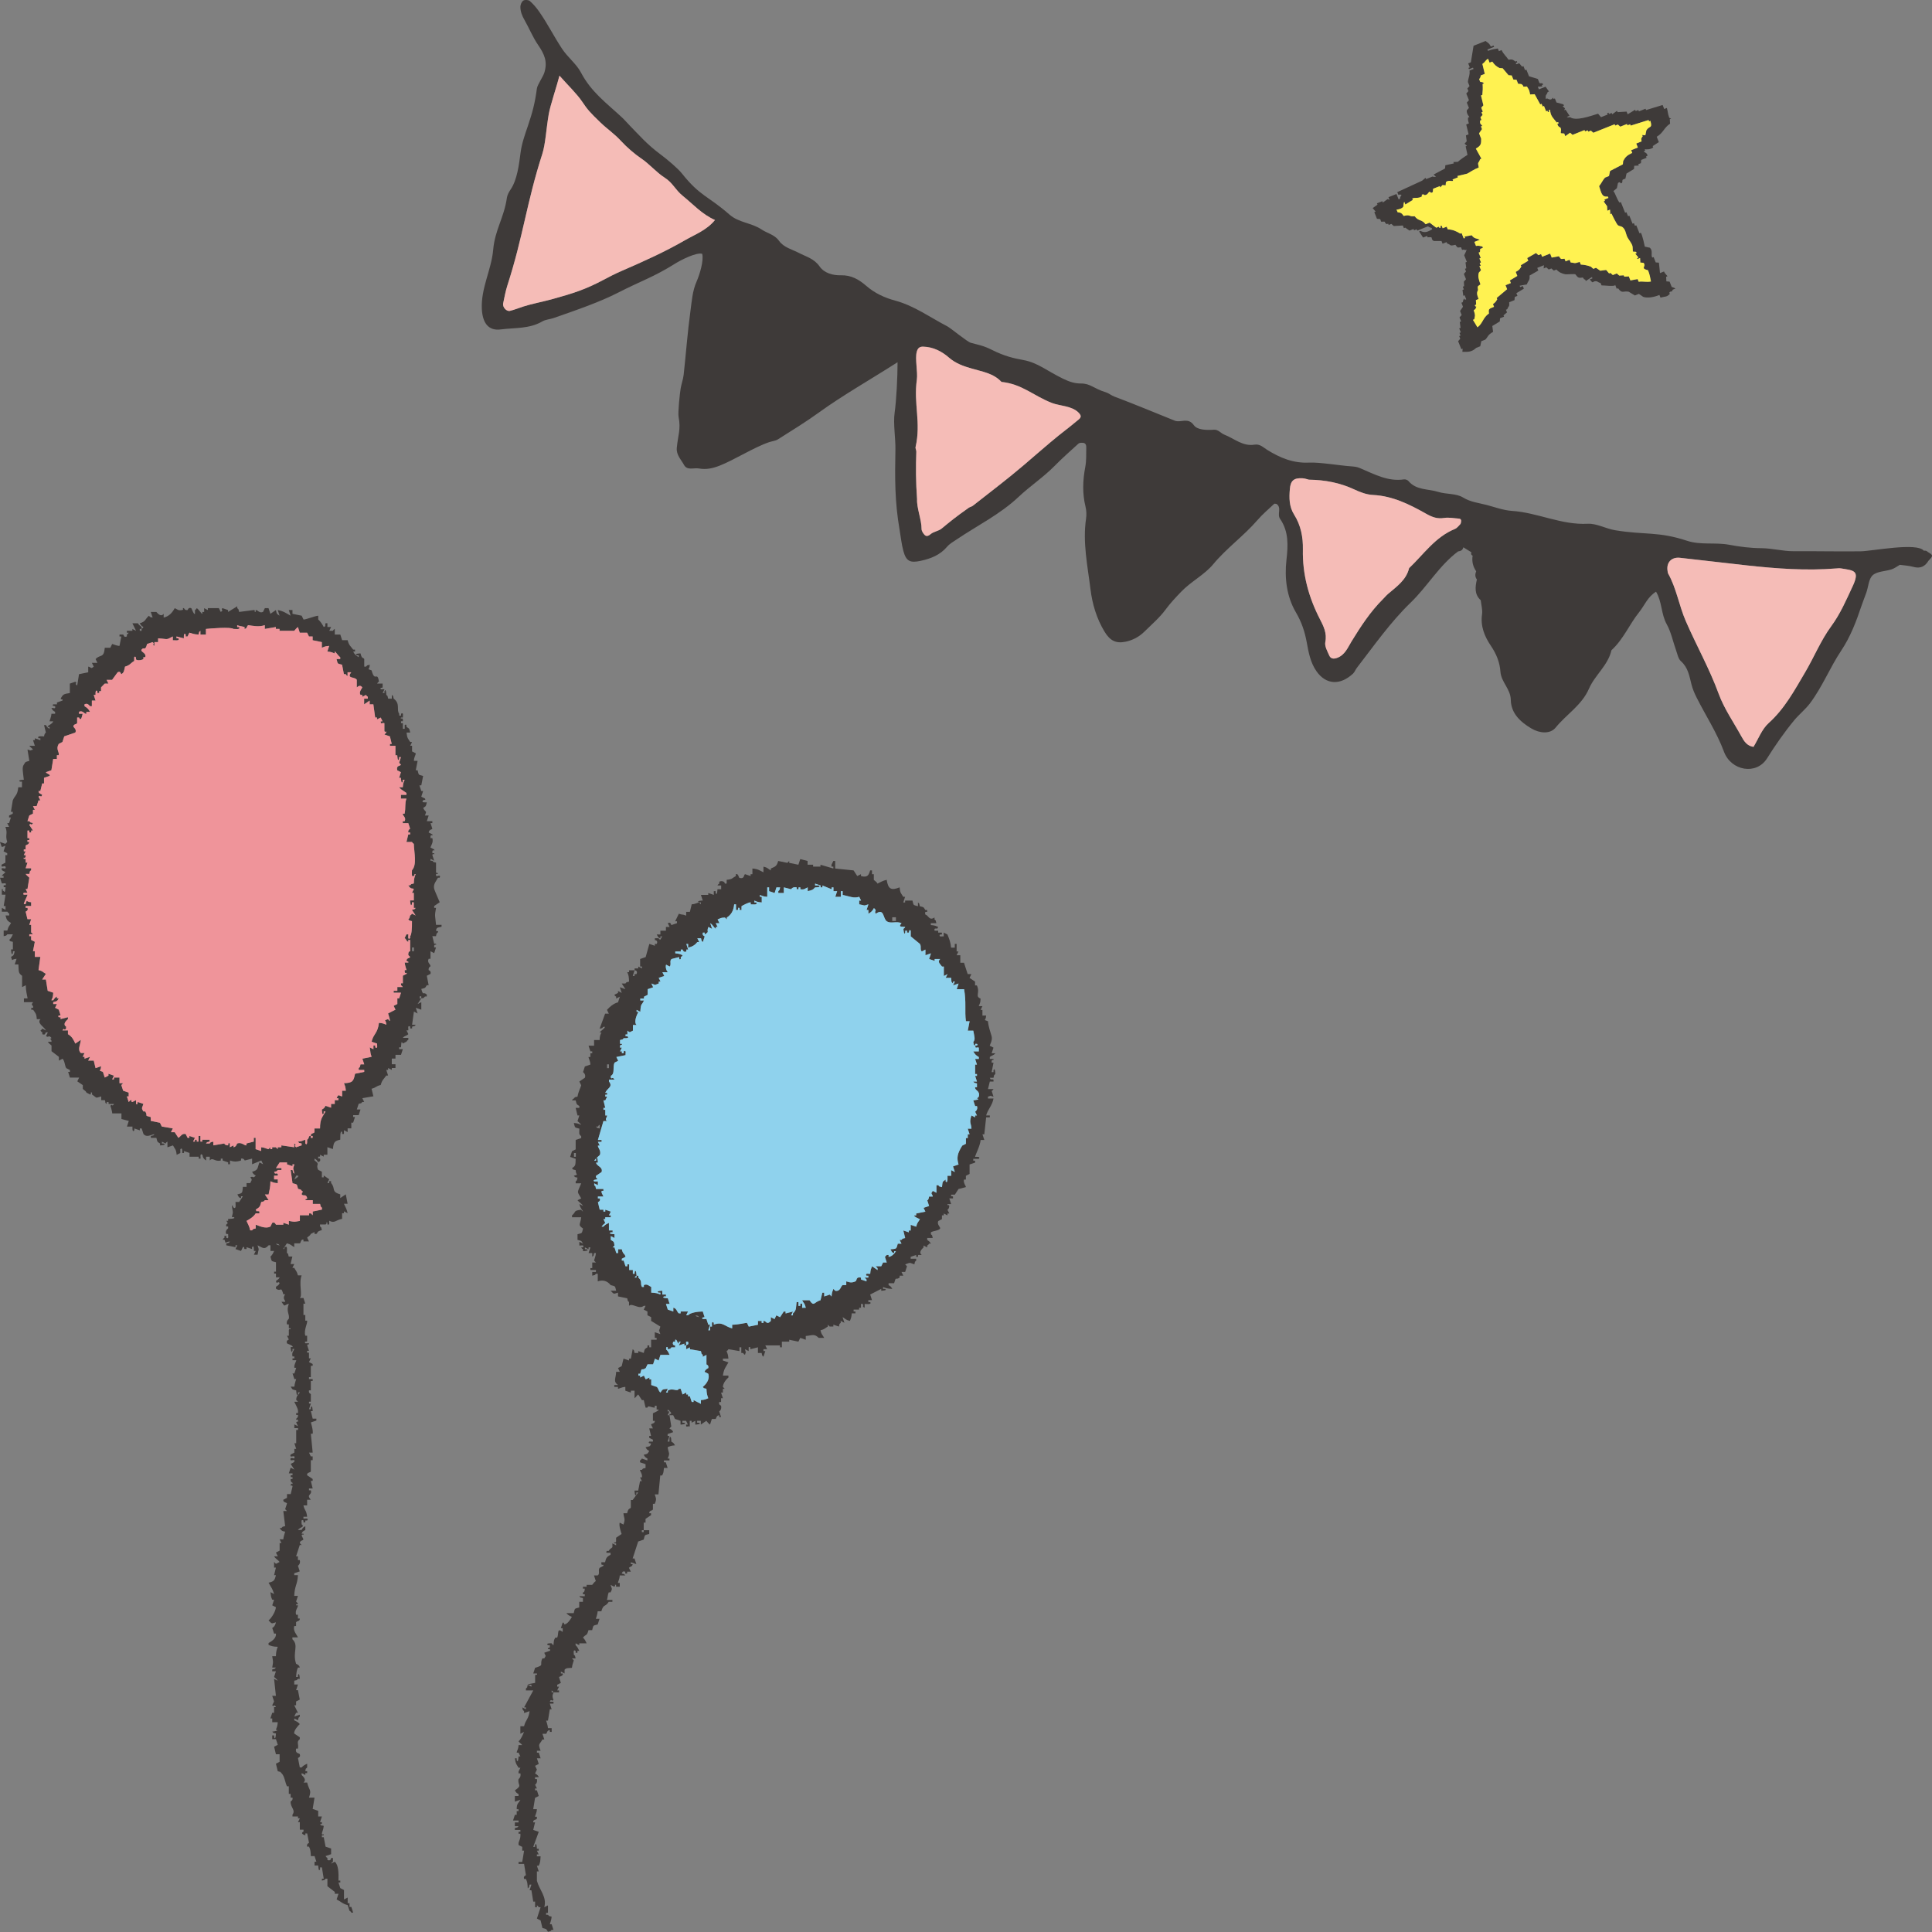 <?xml version="1.0" encoding="UTF-8"?><svg id="picture" xmlns="http://www.w3.org/2000/svg" width="1200" height="1200" viewBox="0 0 1200 1200"><rect x="0" y="0" width="1200" height="1200" fill="#808080" stroke="none"/><path d="M945.87,177.64c-.55.22-1.11.44-1.66.66-.11-.28-.22-.55-.33-.83,1.49-.27,2.98-.55,4.47-.82.75-2.31,2.05-2.44,1.66-5.47,1.82-1.05,3.65-2.1,5.47-3.14-.22-.55-.44-1.11-.66-1.66,1.38-.55,2.76-1.1,4.14-1.65-.06.66-.11,1.33-.17,1.99.55-.22,1.11-.44,1.66-.66.5.44.99.89,1.49,1.33.55-.22,1.11-.44,1.66-.66.5.44.99.88,1.49,1.33.55-.22,1.11-.44,1.66-.66,1.39,1.65,3.43,2.58,5.52,2.96.69.13,5.98-.32,6.24.03,1.56,2.15,1.99,2.39,4.64,1.99,1.16,1.46.17.76,1.49,1.33.11.28.22.55.33.83,1.27-.83,2.54-1.65,3.81-2.48.11.28.22.55.33.83-.55.22-1.11.44-1.66.66,2.7,3.5,1.12.69,4.31,1.16.45.07,1.13.91,2.32,1,.08,0,.58,1.39.67,1.56.43-.16,8.99.99,8.44-.39.33.83.66,1.66.99,2.49.28-.11.55-.22.83-.33,2.59,3.69,3.24,1.41,6.63,2.16,1.27.77,2.54,1.55,3.81,2.32.83-.33,1.66-.66,2.49-.99.88.61,1.77,1.22,2.65,1.83,2.05.79,5.97.56,10.11-1.15.22.55.44,1.11.66,1.66,3.06-.9,3.73-.17,5.8-2.31-.11-.28-.22-.55-.33-.83,1.56-1.63,1.24.47,2.16-1.82.55-.22,1.11-.44,1.66-.66-.64-.54-2.31-.99-2.32-1-.44-1.11-.88-2.21-1.32-3.32-.66-.06-1.33-.11-1.99-.17-.05-.94-.11-1.88-.16-2.82.28-.11.55-.22.83-.33-.19-.6-1.42-1.3-2.15-2.98-.83.33-1.66.66-2.49.99-.22-2.15-.44-4.31-.66-6.46-.66-.06-1.33-.11-1.99-.17-.44-1.11-.88-2.21-1.32-3.32-.28.11-.55.22-.83.33-1.04-1.62.6-4.1-1.48-6.13-1.05-.22-2.1-.44-3.15-.67,0,0-1.49-7.37-2.48-8.62-.28.11-.55.22-.83.33-.66-1.66-1.32-3.32-1.98-4.97-.28.11-.55.22-.83.33-.22-.55-.44-1.11-.66-1.66-.28.11-.55.22-.83.33-.66-1.66-1.32-3.32-1.98-4.97-.28.11-.55.22-.83.33-.33-.83-.66-1.66-.99-2.49-.28.11-.55.22-.83.33-.88-2.21-1.76-4.42-2.64-6.63-.28.11-.55.22-.83.33-1.76-2.25-2.47-5.61-3.8-7.13.72-.61,1.44-1.21,2.16-1.82.22-1.05.44-2.1.67-3.15,1.19-1.23,1.55.1,1.99.17,1.28-.74.4-1.54,1-2.32.55-.22,1.11-.44,1.66-.66.22-1.05.44-2.1.67-3.15,1.55-.94,3.1-1.87,4.64-2.81.06-.66.11-1.33.17-1.99.94-.05,1.88-.11,2.82-.16-.11-.28-.22-.55-.33-.83.55-.22,1.11-.44,1.66-.66.06-.66.11-1.33.17-1.99,1.1-.44,2.21-.88,3.32-1.32-.11-.28-.22-.55-.33-.83.28-.11.55-.22.83-.33.28-1.99-2.23-2.14-2.15-2.98.28-.11.55-.22.83-.33-.11-.28-.22-.55-.33-.83,1.18.07,3.55.28,5.3-1.15-.11-.28-.22-.55-.33-.83,1.27-.83,2.54-1.65,3.81-2.48-.44-1.11-.88-2.21-1.32-3.32,4.08-2.32,4.43-5.58,8.29-8.11-.05-.94-.11-1.88-.16-2.82.28-.11.55-.22.83-.33l-1.16-.5c-1.05-2.98-.74-3.27-1.48-6.13-.55.22-1.11.44-1.66.66-.33-.83-.66-1.66-.99-2.49-3.43,1.05-6.85,2.09-10.28,3.14-.11-.28-.22-.55-.33-.83-1.38.55-2.76,1.1-4.14,1.65-.11-.28-.22-.55-.33-.83-.55.22-1.11.44-1.66.66-.11-.28-.22-.55-.33-.83-1.55.94-3.1,1.87-4.64,2.81-.22-.55-.44-1.11-.66-1.66-1.88.11-3.76.22-5.63.33-.11-.28-.22-.55-.33-.83-.99.72-1.99,1.43-2.98,2.15-.11-.28-.22-.55-.33-.83-.55.22-1.11.44-1.66.66-.11-.28-.22-.55-.33-.83-.28.11-.55.22-.83.33.11.28.22.55.33.83-1.38.55-2.76,1.1-4.14,1.65-.61-.72-1.21-1.44-1.82-2.16-5.14,1.59-13.94,4.75-17.4,2.14-1.85.16-.67.4-1.99-.17.55-.22,1.11-.44,1.66-.66-.83-1.27-1.65-2.54-2.48-3.81-.28.11-.55.22-.83.33l.5-1.16c-.5-.44-.99-.88-1.49-1.33.28-.11.55-.22.83-.33-.11-.28-.22-.55-.33-.83-1.44-.39-2.87-.78-4.31-1.16-.33-.83-.66-1.66-.99-2.49-.28.11-.55.22-.83.33-.11-.28-.22-.55-.33-.83-1.24,1.52-1.75,1.4-3.65.49-.28.11-.55.22-.83.33-.33-3.17.44-1.97,1.16-4.31.28-.11.55-.22.83-.33-.72-.99-1.43-1.99-2.15-2.98-1.38.55-2.76,1.1-4.14,1.65-.22-.55-.44-1.11-.66-1.66.94-.05,1.88-.11,2.82-.16-.11-.28-.22-.55-.33-.83.28-.11.55-.22.83-.33-.38-1.4-1.76-.47-2.32-1-.33-.83-.66-1.66-.99-2.49-1.82-.55-3.64-1.11-5.47-1.66-.55-1.38-1.1-2.76-1.65-4.14-.28.11-.55.22-.83.33-.33-.83-.66-1.66-.99-2.49-.28.11-.55.22-.83.33l-1.82-2.16c-.52.06-2.25,1.53-1.99-.17.28-.11.55-.22.83-.33-.11-.28-.22-.55-.33-.83-.28.11-.55.22-.83.33-1.6-1.23-1.93-1.51-4.31-1.16-1.57-2.37-2.9-3.13-4.3-5.97-.55.22-1.11.44-1.66.66-.22-.55-.44-1.11-.66-1.66-2.21.42-3.36.4-6.13,1.48-.11-.28-.22-.55-.33-.83,1.38-.55,2.76-1.1,4.14-1.65-.11-.28-.22-.55-.33-.83-.55.22-1.11.44-1.66.66-1.39-2.55-1.72-2.12-3.31-3.48-2.49.99-4.97,1.98-7.46,2.97-.56,3.42-1.11,6.85-1.67,10.27-.55.22-1.11.44-1.66.66.33.83.66,1.66.99,2.49-.28.11-.55.22-.83.33.11.28.22.55.33.83.83-.33,1.66-.66,2.49-.99.11.28.22.55.33.83-.83.33-1.66.66-2.49.99.37,2.88-.87,4.74-1,7.12.33.83.66,1.66.99,2.49-.44.5-.88.99-1.33,1.49.22.55.44,1.11.66,1.66-.44.5-.88.99-1.33,1.49.55,1.38,1.1,2.76,1.65,4.14-.44.5-.88.99-1.33,1.49.44,1.11.88,2.21,1.32,3.32-.44.5-.88.99-1.33,1.49-.3,2.2,1.65,4.14,1.65,4.14-.28.11-.55.22-.83.33-.15,1.46-.1,1.64.49,3.65-.55.22-1.11.44-1.66.66.49,2.04.99,4.09,1.48,6.13-.55.22-1.11.44-1.66.66.16,1.22.33,2.43.49,3.65-.44.5-.88.99-1.33,1.49.5.44.99.88,1.49,1.33-.28.11-.55.22-.83.33.38,1.77.77,3.54,1.15,5.3-1.72,1.01-4.72,3.12-5.97,4.3-.94.05-1.88.11-2.82.16.11.28.22.55.33.83-1.77.38-3.54.77-5.3,1.15-.06.66-.11,1.33-.17,1.99-2.38,1.27-4.75,2.54-7.13,3.8.5.44.99.88,1.49,1.33-1.82.36-1.97-.17-1.99-.17-1.38.55-2.76,1.1-4.14,1.65-.11-.28-.22-.55-.33-.83-.72.61-1.44,1.21-2.16,1.82-5.14,2.37-10.28,4.74-15.42,7.11.22.55.44,1.11.66,1.66,1.85-.16.67-.4,1.99.17-.8,1.11-.76.96-1,2.32-.28.11-.55.22-.83.33-.44-1.11-.88-2.21-1.32-3.32-1.66.66-3.32,1.32-4.97,1.98.22.55.44,1.11.66,1.66l-1.16-.5c-.99.72-1.99,1.43-2.99,2.15-.11-.28-.22-.55-.33-.83-1.11.44-2.21.88-3.32,1.32.11.28.22.55.33.83-.99.72-1.99,1.43-2.98,2.15.61.72,1.21,1.44,1.82,2.16-.28.11-.55.22-.83.33.55,1.38,1.1,2.76,1.65,4.14.66.06,1.33.11,1.99.17.22.55.44,1.11.66,1.66,3.77-.32,1.13.25,3.48,1.5.28-.11.55-.22.83-.33.11.28.22.55.33.83.55-.22,1.11-.44,1.66-.66.5.44.99.88,1.49,1.33,1.88-.11,3.76-.22,5.63-.33.22.55.44,1.11.66,1.66.28-.11.55-.22.83-.33.88.61,1.77,1.22,2.65,1.83.83-.33,1.66-.66,2.49-.99.11.28.22.55.33.83.55-.22,1.11-.44,1.66-.66.11.28.22.55.33.83,2.21-.88,4.42-1.76,6.63-2.64,0,0,1.57.93,2.32,1,.11.28.22.55.33.83-2.4,1.38-4.42,2.54-7.29.99-.28.11-.55.22-.83.33.83,1.27,1.65,2.54,2.48,3.81.83-.33,1.66-.66,2.49-.99.11.28.22.55.33.83,4.45-.34,1.12.65,3.81,2.32,1.6,0,3.2,0,4.81,0,.22.55.44,1.11.66,1.66.83-.33,1.66-.66,2.49-.99.11.28.22.55.33.83,2.8.89,1.12,1.81,5.14.83,1.53,2,.95,1.81,3.48,1.5.22.55.44,1.11.66,1.66,1.85-.16.67-.4,1.99.17.28-.11.55-.22.83-.33-.17,1.1-1.49,3.39-1.5,3.48.55,1.38,1.1,2.76,1.65,4.14-.28.11-.55.22-.83.33.16,1.22.33,2.43.49,3.65-.28.11-.55.22-.83.33.22.55.44,1.11.66,1.66-.44.5-.88.99-1.33,1.49.44,1.11.88,2.21,1.32,3.32-.44.5-.88.99-1.33,1.49l.16,2.82c-.28.11-.55.22-.83.33.22.55.44,1.11.66,1.66-.28.11-.55.22-.83.33.16,1.22.33,2.43.49,3.65.28-.11.55-.22.83-.33.33.83.66,1.66.99,2.49-.28.11-.55.22-.83.33-.11-.28-.22-.55-.33-.83-.9,1.08-.6,1.09-1,2.32-.28.11-.55.22-.83.33.33.83.66,1.66.99,2.49-.61.88-1.22,1.77-1.83,2.65.33.83.66,1.66.99,2.49-.44.5-.88.99-1.33,1.49.33.83.66,1.66.99,2.49-.28.11-.55.22-.83.33.16,1.22.33,2.43.49,3.65-.28.11-.55.22-.83.33.33.83.66,1.66.99,2.49-.28.11-.55.22-.83.33.22.55.44,1.11.66,1.66-.28.11-.55.22-.83.33.22.55.44,1.11.66,1.66-.44.5-.88.99-1.33,1.49.66,1.66,1.32,3.32,1.98,4.97.28-.11.55-.22.83-.33-.06.66-.11,1.33-.17,1.99,3.61,0,5.62.25,8.62-2.48.83-.33,1.66-.66,2.49-.99.22-1.05.44-2.1.67-3.15.83-.33,1.66-.66,2.49-.99,1.79-1.88,1.49-3.02,4.81-4.8-.16-1.22-.33-2.43-.49-3.65,1.55-.94,3.1-1.87,4.64-2.81.06-.66.11-1.33.17-1.99.83-.33,1.66-.66,2.49-.99-.11-.28-.22-.55-.33-.83.72-.61,1.44-1.21,2.16-1.82-.22-.55-.44-1.11-.66-1.66.28-.11.55-.22.83-.33.79-2.32,1.47-1.19,1.16-4.31,1.1-.44,2.21-.88,3.32-1.32.06-.66.11-1.33.17-1.99.55-.22,1.11-.44,1.66-.66-.22-.55-.44-1.11-.66-1.66,1.55-.94,3.1-1.87,4.64-2.81-.22-.55-.44-1.11-.66-1.66ZM937.76,174.15c.22.55.44,1.11.66,1.66-1.1.44-2.21.88-3.32,1.32.33.83.66,1.66.99,2.49-2.16,1.82-4.31,3.64-6.47,5.46.11.28.22.55.33.83-.88,1.45-.96,1.77-2.65,2.98.22.55.44,1.11.66,1.66-3.13,1.34-3.53,1.21-3.15,4.14-3.85,2.68-3.76,6.15-7.13,8.61-.94-1.55-1.87-3.1-2.81-4.64.28-.11.55-.22.83-.33.49-2.6.79-2.09-.33-5.63,1.46-1.16.76-.17,1.33-1.49.83-1.58-.15.05-.66-1.66.28-.11.55-.22.83-.33-.05-.94-.11-1.88-.16-2.82.55-.22,1.11-.44,1.66-.66-1.01-2.77-1.29-3.81-.33-5.63-.27-2.51-.56-1.97,1.5-3.48-1.17-3.23-1.69-4.97-.99-7.29.44-.5.88-.99,1.33-1.49-.33-.83-.66-1.66-.99-2.49.28-.11.55-.22.83-.33-.22-.55-.44-1.11-.66-1.66.28-.11.55-.22.83-.33-.33-.83-.66-1.66-.99-2.49.28-.11.55-.22.83-.33-.44-1.11-.88-2.21-1.32-3.32.28-.11.55-.22.83-.33.06-.66.11-1.33.17-1.99.55-.22,1.11-.44,1.66-.66-.11-.28-.22-.55-.33-.83-1.8-.2-1.76-.67-3.98-.34-.33-.83-.66-1.66-.99-2.49,1.1-.44,2.21-.88,3.32-1.32-2.13-1.17-3.17-.36-4.97-2.82-1.49.27-2.98.55-4.47.82.11.28.22.55.33.83-.28.11-.55.22-.83.33-.44-1.11-.88-2.21-1.32-3.32-.28.11-.55.22-.83.33-2.56-1.58-4.59-2.49-7.78-2.66-.22-.55-.44-1.11-.66-1.66-.83.33-1.66.66-2.49.99-.22-.55-.44-1.11-.66-1.66-.28.11-.55.22-.83.33.11.28.22.55.33.83-.28.11-.55.22-.83.33-.11-.28-.22-.55-.33-.83-.55.22-1.11.44-1.66.66-1.38-1.05-2.76-2.1-4.14-3.15-.83.33-1.66.66-2.49.99-2.5-3.28-4.36-1.69-6.79-4.98-3.74.41-2.61-1.3-6.79-.17-1.4-1.92-1.8-2.04-3.81-2.32-.22-.55-.44-1.11-.66-1.66.49.16,3.23-.4,4.14-1.65.32-.43.01-2.08.67-3.15.22.55.44,1.11.66,1.66,1.55-.94,3.1-1.87,4.64-2.81-.11-.28-.22-.55-.33-.83,1.42-.96,3.72.22,6.13-1.48-.11-.28-.22-.55-.33-.83,1.26-.8,1.81.2,1.99.17,2.16-.4,1.83-1.6,2.99-2.15.52.07.7,1.33,1.99.17.06-.66.11-1.33.17-1.99,1.38-.55,2.76-1.1,4.14-1.65.11.28.22.55.33.83.44-.5.88-.99,1.33-1.49.66.06,1.33.11,1.99.17.06-.66.11-1.33.17-1.99,1.64-1.51,3.62-.34,4.47-.82-.11-.28-.22-.55-.33-.83,1.11-.44,2.21-.88,3.32-1.32-.11-.28-.22-.55-.33-.83,2.04-.49,4.09-.99,6.13-1.48,1.61-.91,4.27-2.7,7.13-3.8-.93-4.07-.03-2.29.83-5.14.28-.11.55-.22.83-.33-1.16-2.1-2.32-4.2-3.47-6.3,3.35-1.83,3.33-3.05,3.32-6.13-.44-1.11-.88-2.21-1.32-3.32.61-.88,1.22-1.77,1.83-2.65-.22-.55-.44-1.11-.66-1.66.28-.11.55-.22.83-.33-.88-1.36-1.58-.92-1.32-3.32.28-.11.55-.22.83-.33-.22-.55-.44-1.11-.66-1.66.44-.5.88-.99,1.33-1.49-.22-.55-.44-1.11-.66-1.66.28-.11.55-.22.83-.33-.33-.83-.66-1.66-.99-2.49.44-.5.88-.99,1.33-1.49-.49-2.04-.99-4.09-1.48-6.13.28-.11.55-.22.83-.33.25-2.69.36-3.95.17-6.79.28-.11.55-.22.83-.33-.74-1.24-2.12-.78-2.32-1-.22-.55-.44-1.11-.66-1.66.8-1.11.76-.96,1-2.32.83-.33,1.66-.66,2.49-.99-.49-2.04-.99-4.09-1.48-6.13,2.03-1.47,1.43-1.87,3.48-3.31.33.83.66,1.66.99,2.49.55-.22,1.11-.44,1.66-.66,1.4,2.05,2.63,3.07,4.47,3.98.66.06,1.33.11,1.99.17,1.21,1.44,2.43,2.88,3.64,4.31.66.06,1.33.11,1.99.17.33.83.66,1.66.99,2.49.66.06,1.33.11,1.99.17.33.83.66,1.66.99,2.49.66.06,1.33.11,1.99.17,2.4,1.58-.29,1.84,3.48,1.5,1.71,2.88,1.25,1.7,1.98,4.97.94-.05,1.88-.11,2.82-.16,1.16,2.1,2.32,4.2,3.47,6.3.28-.11.55-.22.83-.33.22.55.44,1.11.66,1.66.28-.11.55-.22.83-.33.44,1.11.88,2.21,1.32,3.32.28-.11.55-.22.83-.33.11.28.22.55.33.83.28-.11.55-.22.83-.33-.11-.28-.22-.55-.33-.83.28-.11.55-.22.83-.33.13,3.73,1.68,4.86,4.13,7.96.28-.11.55-.22.83-.33.11.28.22.55.33.83-.28.11-.55.22-.83.33.65,2.18,1.82,2.16,1.82,2.16,1.14,1.61-.08,2.94.49,3.65.66.06,1.33.11,1.99.17.22.55.44,1.11.66,1.66.99-.72,1.99-1.43,2.99-2.15.5.44.99.89,1.49,1.33,2.49-.99,4.97-1.98,7.46-2.97.11.28.22.55.33.83.55-.22,1.11-.44,1.66-.66.11.28.22.55.33.83.55-.22,1.11-.44,1.66-.66.5.44.99.88,1.49,1.33,4.42-1.76,8.84-3.53,13.26-5.29.11.28.22.55.33.83.55-.22,1.11-.44,1.66-.66.5.44.99.89,1.49,1.33,1.38-.55,2.76-1.1,4.14-1.65.11.28.22.55.33.83.55-.22,1.11-.44,1.66-.66.11.28.22.55.33.83,3.7-1.16,7.4-2.31,11.11-3.47.11.28.22.55.33.83.28-.11.55-.22.83-.33,1.3,5.01-.44,2.78-2.49,5.8-.22,1.05-.44,2.1-.67,3.15-.66-.06-1.33-.11-1.99-.17.11.28.22.55.33.83-1.02,1.5-.95.96-.67,3.15-1.11.44-2.21.88-3.32,1.32.33.83.66,1.66.99,2.49-1.38.55-2.76,1.1-4.14,1.65.22.55.44,1.11.66,1.66-3.41,1.63-4.38,2.72-5.64,5.13-.06.66-.11,1.33-.17,1.99-2.65,1.38-5.31,2.76-7.96,4.13-.22,1.05-.44,2.1-.67,3.15-.83.33-1.66.66-2.49.99-1.3,1.39-2.37,3.79-3.65,5.3,1.46,4.23,1.59,6.93,5.46,6.47.11.28.22.55.33.83-.83.33-1.66.66-2.49.99.11.28.22.55.33.83-.28.11-.55.22-.83.33.72.99,1.43,1.99,2.15,2.98l.16,2.82c.55-.22,1.11-.44,1.66-.66.05.94.11,1.88.16,2.82.28-.11.55-.22.83-.33-.07.03,3.13,6.64,3.97,7.22,1.05.72,2,.41,3.03,1.34,1.67,1.5,1.79,3.63,2.56,5.52.78,1.91,3.38,4.6,3.5,6.65l.16,2.82c.66.06,1.33.11,1.99.17.11.28.22.55.33.83-.28.11-.55.22-.83.33.61.72,1.21,1.44,1.82,2.16-.3,1.23-1.1.05-.5,1.16.55-.22,1.11-.44,1.66-.66.05.94.11,1.88.16,2.82.66.06,1.33.11,1.99.17,2.02,2.42-2.44,3.26,2.81,4.64,1.15,2.98,1.34,4.66,1.81,6.96-3.13.55-4.79-.27-7.62.16-.22-.55-.44-1.11-.66-1.66-1.49.27-2.98.55-4.47.82-.33-.83-.66-1.66-.99-2.49-.94.05-1.88.11-2.82.16-.11-.28-.22-.55-.33-.83-.94.05-1.88.11-2.82.16-.5-.44-.99-.88-1.49-1.33-.83.33-1.66.66-2.49.99-.5-.44-.99-.89-1.49-1.33-.28.11-.55.22-.83.33-.61-.72-1.21-1.44-1.82-2.16-1.22.16-2.43.33-3.65.49-.88-.61-1.77-1.22-2.65-1.83-.55.22-1.11.44-1.66.66-.5-.44-.99-.88-1.49-1.33-2-.78-4.01-1.21-6.3-1.33-.22-.55-.44-1.11-.66-1.66-3.65,1.23-3.01.61-5.63.33-.22-.55-.44-1.11-.66-1.66-.83.33-1.66.66-2.49.99-.22-.55-.44-1.11-.66-1.66-2.51.27-1.97.56-3.48-1.5-1.49.27-2.98.55-4.47.82-.33-.83-.66-1.66-.99-2.49-1.66.66-3.32,1.32-4.97,1.98-.22-.55-.44-1.11-.66-1.66-.55.22-1.11.44-1.66.66-.5-.44-.99-.88-1.49-1.33-1.82,1.05-3.65,2.1-5.47,3.14.22.55.44,1.11.66,1.66-1.55.94-3.1,1.87-4.64,2.81.11.28.22.55.33.83-1.15,1.68-1.02,1.98-3.48,3.31.33.83.66,1.66.99,2.49-1.55.94-3.1,1.87-4.64,2.81Z" style="fill:#3e3a39; fill-rule:evenodd;"/><path d="M937.76,174.15c.22.55.44,1.11.66,1.66-1.1.44-2.21.88-3.32,1.32.33.83.66,1.66.99,2.49-2.16,1.82-4.31,3.64-6.47,5.46.11.28.22.55.33.83-.88,1.45-.96,1.77-2.65,2.98.22.55.44,1.11.66,1.66-3.13,1.34-3.53,1.21-3.15,4.14-3.85,2.68-3.76,6.15-7.13,8.61-.94-1.55-1.87-3.1-2.81-4.64.28-.11.55-.22.83-.33.49-2.6.79-2.09-.33-5.63,1.46-1.16.76-.17,1.33-1.49.83-1.58-.15.05-.66-1.66.28-.11.55-.22.83-.33-.05-.94-.11-1.88-.16-2.82.55-.22,1.11-.44,1.66-.66-1.01-2.77-1.29-3.81-.33-5.63-.27-2.51-.56-1.97,1.5-3.48-1.17-3.23-1.69-4.97-.99-7.29.44-.5.88-.99,1.33-1.49-.33-.83-.66-1.66-.99-2.49.28-.11.55-.22.83-.33-.22-.55-.44-1.11-.66-1.66.28-.11.55-.22.83-.33-.33-.83-.66-1.66-.99-2.49.28-.11.55-.22.83-.33-.44-1.11-.88-2.21-1.32-3.32.28-.11.55-.22.83-.33.06-.66.11-1.33.17-1.99.55-.22,1.11-.44,1.66-.66-.11-.28-.22-.55-.33-.83-1.8-.2-1.76-.67-3.98-.34-.33-.83-.66-1.66-.99-2.49,1.1-.44,2.21-.88,3.32-1.32-2.13-1.17-3.17-.36-4.97-2.82-1.49.27-2.98.55-4.47.82.11.28.22.55.33.83-.28.11-.55.22-.83.33-.44-1.11-.88-2.21-1.32-3.32-.28.11-.55.22-.83.33-2.56-1.58-4.59-2.49-7.78-2.66-.22-.55-.44-1.11-.66-1.66-.83.33-1.66.66-2.49.99-.22-.55-.44-1.11-.66-1.66-.28.11-.55.22-.83.33.11.28.22.55.33.83-.28.11-.55.22-.83.33-.11-.28-.22-.55-.33-.83-.55.22-1.11.44-1.66.66-1.38-1.05-2.76-2.1-4.14-3.15-.83.33-1.66.66-2.49.99-2.5-3.28-4.36-1.69-6.79-4.98-3.74.41-2.61-1.3-6.79-.17-1.4-1.92-1.8-2.04-3.81-2.32-.22-.55-.44-1.11-.66-1.66.49.16,3.23-.4,4.14-1.65.32-.43.01-2.08.67-3.15.22.55.44,1.11.66,1.66,1.55-.94,3.1-1.87,4.64-2.81-.11-.28-.22-.55-.33-.83,1.42-.96,3.72.22,6.13-1.48-.11-.28-.22-.55-.33-.83,1.26-.8,1.81.2,1.99.17,2.16-.4,1.83-1.6,2.99-2.15.52.07.7,1.33,1.99.17.06-.66.11-1.33.17-1.99,1.38-.55,2.76-1.1,4.14-1.65.11.28.22.55.33.83.44-.5.88-.99,1.33-1.49.66.06,1.33.11,1.99.17.06-.66.11-1.33.17-1.99,1.64-1.51,3.62-.34,4.47-.82-.11-.28-.22-.55-.33-.83,1.11-.44,2.21-.88,3.32-1.32-.11-.28-.22-.55-.33-.83,2.04-.49,4.09-.99,6.13-1.48,1.61-.91,4.27-2.7,7.13-3.8-.93-4.07-.03-2.29.83-5.14.28-.11.55-.22.83-.33-1.16-2.1-2.32-4.2-3.47-6.3,3.35-1.83,3.33-3.05,3.32-6.13-.44-1.11-.88-2.21-1.32-3.32.61-.88,1.22-1.77,1.83-2.65-.22-.55-.44-1.11-.66-1.66.28-.11.55-.22.83-.33-.88-1.36-1.58-.92-1.32-3.32.28-.11.55-.22.83-.33-.22-.55-.44-1.11-.66-1.66.44-.5.88-.99,1.33-1.49-.22-.55-.44-1.11-.66-1.66.28-.11.55-.22.83-.33-.33-.83-.66-1.66-.99-2.49.44-.5.88-.99,1.33-1.49-.49-2.04-.99-4.09-1.48-6.13.28-.11.55-.22.83-.33.25-2.69.36-3.95.17-6.79.28-.11.55-.22.83-.33-.74-1.24-2.12-.78-2.32-1-.22-.55-.44-1.11-.66-1.66.8-1.11.76-.96,1-2.32.83-.33,1.66-.66,2.49-.99-.49-2.04-.99-4.09-1.48-6.13,2.03-1.47,1.43-1.87,3.48-3.31.33.83.66,1.66.99,2.49.55-.22,1.11-.44,1.66-.66,1.4,2.05,2.63,3.07,4.47,3.98.66.06,1.33.11,1.99.17,1.21,1.44,2.43,2.88,3.64,4.31.66.06,1.33.11,1.99.17.33.83.66,1.66.99,2.49.66.06,1.33.11,1.99.17.33.83.66,1.66.99,2.49.66.06,1.33.11,1.99.17,2.4,1.58-.29,1.84,3.48,1.5,1.71,2.88,1.25,1.7,1.98,4.97.94-.05,1.88-.11,2.82-.16,1.16,2.1,2.32,4.2,3.47,6.3.28-.11.55-.22.83-.33.22.55.44,1.11.66,1.66.28-.11.55-.22.83-.33.44,1.11.88,2.21,1.32,3.32.28-.11.55-.22.83-.33.11.28.22.55.33.83.28-.11.55-.22.83-.33-.11-.28-.22-.55-.33-.83.28-.11.55-.22.83-.33.13,3.73,1.68,4.86,4.13,7.96.28-.11.55-.22.83-.33.11.28.22.55.33.83-.28.11-.55.22-.83.33.65,2.18,1.82,2.16,1.82,2.16,1.14,1.61-.08,2.94.49,3.65.66.06,1.33.11,1.99.17.22.55.44,1.11.66,1.66.99-.72,1.99-1.43,2.99-2.15.5.44.99.89,1.49,1.33,2.49-.99,4.97-1.98,7.46-2.97.11.28.22.55.33.83.55-.22,1.11-.44,1.66-.66.11.28.22.55.33.83.55-.22,1.11-.44,1.66-.66.5.44.99.88,1.49,1.33,4.42-1.76,8.84-3.53,13.26-5.29.11.28.22.55.33.83.55-.22,1.11-.44,1.66-.66.5.44.99.89,1.49,1.33,1.38-.55,2.76-1.1,4.14-1.65.11.28.22.55.33.83.55-.22,1.11-.44,1.66-.66.11.28.22.55.33.83,3.7-1.16,7.4-2.31,11.11-3.47.11.28.22.55.33.83.28-.11.55-.22.83-.33,1.3,5.01-.44,2.78-2.49,5.8-.22,1.05-.44,2.1-.67,3.15-.66-.06-1.33-.11-1.99-.17.11.28.22.55.33.83-1.02,1.5-.95.96-.67,3.15-1.11.44-2.21.88-3.32,1.32.33.83.66,1.66.99,2.49-1.38.55-2.76,1.1-4.14,1.65.22.55.44,1.11.66,1.66-3.41,1.63-4.38,2.72-5.64,5.13-.06.66-.11,1.33-.17,1.99-2.65,1.38-5.31,2.76-7.96,4.13-.22,1.05-.44,2.1-.67,3.15-.83.33-1.66.66-2.49.99-1.3,1.39-2.37,3.79-3.65,5.3,1.46,4.23,1.59,6.93,5.46,6.47.11.28.22.55.33.83-.83.33-1.66.66-2.49.99.11.28.22.55.33.83-.28.11-.55.22-.83.33.72.99,1.43,1.99,2.15,2.98l.16,2.82c.55-.22,1.11-.44,1.66-.66.05.94.11,1.88.16,2.82.28-.11.55-.22.83-.33-.07.03,3.13,6.64,3.97,7.22,1.05.72,2,.41,3.03,1.34,1.67,1.5,1.79,3.63,2.56,5.52.78,1.91,3.38,4.6,3.5,6.65l.16,2.82c.66.06,1.33.11,1.99.17.11.28.22.55.33.83-.28.11-.55.22-.83.33.61.72,1.21,1.44,1.82,2.16-.3,1.23-1.1.05-.5,1.16.55-.22,1.11-.44,1.66-.66.05.94.11,1.88.16,2.82.66.06,1.33.11,1.99.17,2.02,2.42-2.44,3.26,2.81,4.64,1.15,2.98,1.34,4.66,1.81,6.96-3.13.55-4.79-.27-7.62.16-.22-.55-.44-1.11-.66-1.66-1.49.27-2.98.55-4.47.82-.33-.83-.66-1.66-.99-2.49-.94.05-1.88.11-2.82.16-.11-.28-.22-.55-.33-.83-.94.05-1.88.11-2.82.16-.5-.44-.99-.88-1.49-1.33-.83.33-1.66.66-2.49.99-.5-.44-.99-.89-1.49-1.33-.28.11-.55.22-.83.33-.61-.72-1.21-1.44-1.82-2.16-1.22.16-2.43.33-3.65.49-.88-.61-1.77-1.22-2.65-1.83-.55.22-1.11.44-1.66.66-.5-.44-.99-.88-1.49-1.33-2-.78-4.01-1.21-6.3-1.33-.22-.55-.44-1.11-.66-1.66-3.65,1.23-3.01.61-5.63.33-.22-.55-.44-1.11-.66-1.66-.83.33-1.66.66-2.49.99-.22-.55-.44-1.11-.66-1.66-2.51.27-1.97.56-3.48-1.5-1.49.27-2.98.55-4.47.82-.33-.83-.66-1.66-.99-2.49-1.66.66-3.32,1.32-4.97,1.98-.22-.55-.44-1.11-.66-1.66-.55.22-1.11.44-1.66.66-.5-.44-.99-.88-1.49-1.33-1.82,1.05-3.65,2.1-5.47,3.14.22.55.44,1.11.66,1.66-1.55.94-3.1,1.87-4.64,2.81.11.28.22.55.33.83-1.15,1.68-1.02,1.98-3.48,3.31.33.83.66,1.66.99,2.49-1.55.94-3.1,1.87-4.64,2.81Z" style="fill:#fff251; fill-rule:evenodd;"/><path d="M1194.94,342.07c-4.18-5.35-32.27.27-39.27.36-13.84.18-27.69-.16-41.53-.06-6.77.05-13.39-1.86-20.31-1.89-6.53-.03-13.37-.9-19.67-2.09-8.81-1.66-17.85.29-26.26-2.49-18.11-5.98-26.19-3.48-44.76-6.57-5.76-.96-11.44-4.31-17.02-4.01-16.34.86-31-6.93-46.98-7.99-5.27-.35-10.46-2.28-15.63-3.66-4.98-1.32-10-1.74-14.8-4.67-4.31-2.64-10.29-1.87-15.54-3.51-6.26-1.96-13.46-.89-18.38-6.73-.55-.65-1.85-1.13-2.69-1.01-10.18,1.53-18.72-3.36-27.52-7.04-1.9-.8-3.62-.94-5.54-1.07-6.29-.41-19.65-2.63-25.89-2.31-9.87.51-18.17-2.97-26.2-7.99-2.4-1.5-4.35-3.72-7.87-3.14-7.14,1.17-12.52-3.85-18.62-6.23-2.11-.83-3.8-3.23-6.39-3.06-4.56.31-10.38.22-12.52-2.78-3.72-5.21-8.11-1.32-11.92-2.85-12.65-5.08-24.72-10.16-37.49-14.95-1.83-.68-3.53-2.13-5.17-2.63-7.83-2.37-9.58-5.52-15.59-5.5-3.7.01-6.87-.93-11.02-2.93-10.21-4.94-15.68-9.97-24.7-11.63-6.05-1.12-11.52-2.3-19.52-6.3-5.19-2.6-7.52-2.89-13.19-4.43-2.24-.61-12.44-9.12-14.6-10.24-10.65-5.51-20.53-12.77-32.23-15.92-6.81-1.83-12.86-4.68-18.04-9.17-4.64-4.02-9.38-6.75-15.79-6.59-5.03.13-10.35-1.37-13.2-5.46-3.42-4.92-8.3-6.04-13-8.49-4.11-2.15-9.28-3.26-12.27-7.5-2.68-3.8-7.28-4.64-10.79-6.99-6.24-4.19-14.13-4.17-19.89-9.22-13.59-11.91-18.18-11.22-29.67-25.67-2.42-3.05-9.43-8.95-12.67-11.33-9.16-6.75-14.14-12.77-19.33-18-1.72-1.73-3.29-3.63-5.07-5.3-9.52-8.9-19.14-15.71-25.6-28.04-2.75-5.25-8.24-9.41-11.73-14.73-5.38-8.18-8.61-14.99-14.19-23.02-1.66-2.39-3.6-4.67-5.78-6.59-.85-.74-3.05-.89-4.02-.3-1.03.63-1.83,2.45-1.86,3.77-.05,2.96,1.04,5.68,2.55,8.31,2.92,5.11,5.13,10.67,8.44,15.49,4.06,5.93,5.93,10.4,3.93,17.07-.82,2.73-4.35,7.64-4.67,10-1.21,9.06-2.73,14.82-5.62,23.32-1.89,5.54-3.82,10.98-4.55,16.73-.88,6.9-2.08,16.73-6.12,22.61-1.09,1.59-2.11,3.48-2.37,5.34-1.68,12.03-7.43,19.9-8.48,32.08-1.08,12.51-7.69,23.91-7.05,36.9.42,8.39,3.92,13.67,11.73,12.65,8.66-1.12,17.78-.26,25.84-4.98,2.04-1.2,4.77-1.32,6.93-2.07,15.03-5.24,28.63-9.9,40.37-15.91,14.27-7.31,21.69-9.45,35.33-18,2.69-1.69,12.85-7.13,16.67-6,1.1,4.4-1.73,13.25-3.47,17.17-2.65,6.01-3.01,12.37-3.86,18.58-1.79,13.05-2.74,26.2-4.18,39.3-.32,2.88-1.38,5.68-1.87,8.55-.49,2.88-1.82,14.99-1.28,17.73,1.5,7.7-.41,11.39-1.12,19.14-.41,4.5,2.66,7.26,4.44,10.59,1.99,3.75,6.18,1.67,9.35,2.27,4.41.82,8.56-.08,12.86-1.77,9.11-3.58,21.39-11.44,30.68-14.57,1.84-.62,3.94-.78,5.52-1.78,8.65-5.48,17.41-10.84,25.69-16.84,14.48-10.48,31.91-20.37,48.58-31.04,0,9.24-.72,23.63-1.85,31.62-.9,6.31.64,16.03.52,22.38-.34,18.1-.46,32.45,2.61,50.23.75,4.35,1.18,8.78,2.33,13.02,1.74,6.42,4.2,7.52,10.72,6.12,6.36-1.37,12.08-3.62,16.45-8.78,1.54-1.82,3.79-3.07,5.82-4.44,12.93-8.74,27.01-15.6,38.61-26.54,7.03-6.63,15.27-12.07,22.16-19.04,4.81-4.87,9.94-9.45,15.02-14.04.59-.53,1.83-.52,2.75-.46,1.97.14,2.09,1.83,2.06,3.21-.07,3.91.12,7.9-.6,11.71-1.58,8.32-1.89,16.51.15,24.8.57,2.34.68,4.95.33,7.33-2.19,14.81.95,29.31,2.74,43.83,1.13,9.22,3.79,18.22,8.7,26.35,3.45,5.7,7.12,7.58,13.25,6.27,4.4-.94,8.3-3.04,11.51-6.2,4.53-4.47,9.47-8.67,13.2-13.75,2.93-3.99,6.21-7.43,9.59-10.98,6.14-6.43,14.53-10.59,19.92-17.09,8.39-10.11,19.05-17.65,27.54-27.48,3.15-3.65,6.88-6.8,10.4-10.11.24-.23.95.05,1.49.09,3.33,2.41.14,6.31,2.17,9.25,5.39,7.78,4.99,16.45,3.96,25.45-1.29,11.3.13,22.82,5.81,32.52,3.62,6.17,5.55,11.98,6.81,18.85,1.11,6.03,2.24,12.5,6.09,17.93,5.84,8.24,14.55,8.85,22.61,1.39,1.03-.96,1.52-2.48,2.41-3.62,10.71-13.86,20.81-28.33,33.41-40.51,10.44-10.09,17.7-23.01,29.46-31.79,1.66-.17,2.9-.84,3.27-2.57,1.67,1.04,3.33,2.08,5,3.12-.44.95-.19,1.65.75,2.1-.56,3.53.2,6.75,2.21,9.69-.71,1.76-.8,3.47.44,5.07-1.05,4.65-1.66,9.22,2.4,12.93.31,2.93,1.21,5.94.8,8.77-1.07,7.36,1.63,13.81,5.41,19.39,3.45,5.09,5.61,10.33,6.01,16.17.45,6.56,6.32,10.71,6.44,17.56.15,8.39,6,13.72,12.81,17.76,5.08,3.02,11.66,3.59,15.02-.54,6.71-8.24,16.27-13.92,20.74-24.2,3.67-8.46,11.83-14.43,13.96-23.89,7.38-6.68,11.09-16.03,17.18-23.61,3.34-4.15,5.25-9.5,10.51-12.73,3.75,6.21,3.09,13.81,6.6,20.14,2.79,5.03,3.93,10.96,5.9,16.45.81,2.27,1.3,5.11,2.93,6.55,4.43,3.92,5.25,9.12,6.54,14.33.7,2.8,1.85,5.55,3.15,8.14,5.66,11.28,12.63,21.83,17.09,33.82,4.38,11.79,20.05,14.71,26.73,4.1,5.12-8.13,10.66-16.15,16.88-23.67,3.08-3.73,6.89-6.67,9.84-10.6,7.67-10.23,12.32-22.12,19.33-32.63,5.78-8.65,9.37-18.18,12.63-27.91.93-2.78,2.07-5.48,3.03-8.25,1.27-3.67,1.44-8.53,3.96-10.73,2.8-2.45,7.76-2.34,11.69-3.62,1.82-.59,3.42-1.85,5.11-2.81,2.81.4,5.71.52,8.42,1.28,4.24,1.18,7.19-.16,9.36-3.78l.06-.08c2.95-3.01,2.92-3.44-.38-5.35-.69-.74-1.53-1.01-2.52-.83ZM425.57,149.14c-12.62,7.32-26.05,13.32-39.46,19.14-4.03,1.75-7.78,3.68-11.63,5.73-10.69,5.68-18.35,8.17-31,11.66-6.8,1.88-13.35,3.07-18.42,4.71-2.78.9-5.5,2.02-8.32,2.71-2.15.52-4.71-2.33-4.23-4.62.79-3.83,1.51-7.72,2.71-11.43,9.74-30.1,11.88-51.28,21.6-81.37,2.02-6.26,2.41-15.45,4-24.67,1-5.8,5.28-18.28,6.67-24,5.33,6,10.91,11.41,14,16,3.43,5.1,4.9,6.79,11.54,13.16,4.59,4.4,8.31,6.65,12.79,11.51,3.69,4.01,8.68,8.22,12.33,10.67,5.26,3.52,9.35,8.58,14.67,12,5.26,3.38,6.43,7.42,11.31,11.36,6.39,5.15,11.88,11.41,19.96,14.95-5.21,6.39-12.4,8.95-18.51,12.5ZM670.02,260.52c-8.54,7.15-9.21,7.15-17.51,14.14-5.44,4.58-11.01,9.44-16.55,14.18-10.27,8.78-21.09,16.91-31.7,25.28-.75.59-1.86.76-2.59,1.28-8.86,6.27-11.27,8.38-16.86,12.94-1.89,1.54-4.93,1.83-6.78,3.42-1.13.97-2.56,1.75-3.77.44-.92-.99-1.88-2.46-1.86-3.71.08-5.37-3.09-13.08-2.79-18.44-.79-10.72-.79-20.37-.46-29.49.04-.97-.67-2-.47-2.88,3.52-15.41-1.34-26.67.81-42,.64-4.58-1.26-12.85-.06-17.22.64-2.34,1.81-3.19,3.97-3.14,6.21.14,11.63,2.96,15.97,6.76,4.29,3.76,9.26,5.41,14.27,6.87,6.58,1.92,13.43,2.9,18.4,8.27,12.96,1.36,19.88,8.66,31.45,13.12,4.49,1.73,12.09,1.77,16.16,5.69,1.85,1.78,2.23,2.94.38,4.49ZM907.47,324.24c-.09.47-.16,1.04-.46,1.34-1.05,1.06-2.02,2.42-3.32,2.95-12.28,5.02-19.42,15.76-28.48,24.37-1.75,7.37-7.72,11.41-13.04,15.97-1.15.99-2.12,2.17-3.19,3.24-7.85,7.82-13.8,16.97-19.54,26.33-2.28,3.72-3.97,8.25-8.77,10.12-2.26.88-4.13.68-5.05-1.42-1.18-2.66-2.96-5.78-2.45-8.3,1.14-5.52-1.09-9.9-3.36-14.31-7.02-13.62-10.88-27.87-10.56-43.24.16-7.59-1.26-15.03-5.44-21.64-3.17-5.01-3.13-10.41-2.65-15.97.44-5.08,2.43-6.92,7.76-6.63,1.5.08,2.97.64,4.07.89,10.13.14,19.42,1.96,28.29,6.11,3.62,1.69,7.42,3.18,11.67,3.39,12.06.61,22.62,5.9,32.76,11.61,3.81,2.14,6.95,3.36,11.28,2.66,2.94-.47,6.07.21,9.12.4,1.14.07,1.62.82,1.39,2.1ZM1150.74,364.08c-3.99,8.56-7.61,17.08-13.35,24.9-6.46,8.8-10.64,19.21-16.23,28.67-6.58,11.14-12.68,22.55-22.65,31.5-4.2,3.77-6.34,9.8-9.39,14.75-4.18-.62-5.98-3.71-7.68-6.81-4.77-8.67-10.58-16.98-13.94-26.17-5.7-15.59-13.85-30.01-20.43-45.16-4.22-9.72-5.76-20.29-10.97-29.55-.24-.42-.24-.97-.32-1.47-.92-5.28,2.32-8.87,7.68-8.28,13.82,1.52,27.63,3.19,41.46,4.71,18.48,2.03,36.98,3.41,55.58,1.9,1.01-.08,2.05-.18,3.03-.02,7.92,1.31,11.8,1.21,7.22,11.03Z" style="fill:#3e3a39;"/><path d="M425.57,149.14c-12.62,7.32-26.05,13.32-39.46,19.14-4.03,1.75-7.78,3.68-11.63,5.73-10.69,5.68-18.35,8.17-31,11.66-6.8,1.88-13.35,3.07-18.42,4.71-2.78.9-5.5,2.02-8.32,2.71-2.15.52-4.71-2.33-4.23-4.62.79-3.83,1.51-7.72,2.71-11.43,9.74-30.1,11.88-51.28,21.6-81.37,2.02-6.26,2.41-15.45,4-24.67,1-5.8,5.28-18.28,6.67-24,5.33,6,10.91,11.41,14,16,3.43,5.1,4.9,6.79,11.54,13.16,4.59,4.4,8.31,6.65,12.79,11.51,3.69,4.01,8.68,8.22,12.33,10.67,5.26,3.52,9.35,8.58,14.67,12,5.26,3.38,6.43,7.42,11.31,11.36,6.39,5.15,11.88,11.41,19.96,14.95-5.21,6.39-12.4,8.95-18.51,12.5Z" style="fill:#f5bcb7;"/><path d="M670.02,260.52c-8.54,7.15-9.21,7.15-17.51,14.14-5.44,4.58-11.01,9.44-16.55,14.18-10.27,8.78-21.09,16.91-31.7,25.28-.75.59-1.86.76-2.59,1.28-8.86,6.27-11.27,8.38-16.86,12.94-1.89,1.54-4.93,1.83-6.78,3.42-1.13.97-2.56,1.75-3.77.44-.92-.99-1.88-2.46-1.86-3.71.08-5.37-3.09-13.08-2.79-18.44-.79-10.72-.79-20.37-.46-29.49.04-.97-.67-2-.47-2.88,3.52-15.41-1.34-26.67.81-42,.64-4.58-1.26-12.85-.06-17.22.64-2.34,1.81-3.19,3.97-3.14,6.21.14,11.63,2.96,15.97,6.76,4.29,3.76,9.26,5.41,14.27,6.87,6.58,1.92,13.43,2.9,18.4,8.27,12.96,1.36,19.88,8.66,31.45,13.12,4.49,1.73,12.09,1.77,16.16,5.69,1.85,1.78,2.23,2.94.38,4.49Z" style="fill:#f5bcb7;"/><path d="M907.47,324.24c-.09.47-.16,1.04-.46,1.34-1.05,1.06-2.02,2.42-3.32,2.95-12.28,5.02-19.42,15.76-28.48,24.37-1.75,7.37-7.72,11.41-13.04,15.97-1.15.99-2.12,2.17-3.19,3.24-7.85,7.82-13.8,16.97-19.54,26.33-2.28,3.72-3.97,8.25-8.77,10.12-2.26.88-4.13.68-5.05-1.42-1.18-2.66-2.96-5.78-2.45-8.3,1.14-5.52-1.09-9.9-3.36-14.31-7.02-13.62-10.88-27.87-10.56-43.24.16-7.59-1.26-15.03-5.44-21.64-3.17-5.01-3.13-10.41-2.65-15.97.44-5.08,2.43-6.92,7.76-6.63,1.5.08,2.97.64,4.07.89,10.13.14,19.42,1.96,28.29,6.11,3.62,1.69,7.42,3.18,11.67,3.39,12.06.61,22.62,5.9,32.76,11.61,3.81,2.14,6.95,3.36,11.28,2.66,2.94-.47,6.07.21,9.12.4,1.14.07,1.62.82,1.39,2.1Z" style="fill:#f5bcb7;"/><path d="M1150.74,364.08c-3.99,8.56-7.61,17.08-13.35,24.9-6.46,8.8-10.64,19.21-16.23,28.67-6.58,11.14-12.68,22.55-22.65,31.5-4.2,3.77-6.34,9.8-9.39,14.75-4.18-.62-5.98-3.71-7.68-6.81-4.77-8.67-10.58-16.98-13.94-26.17-5.7-15.59-13.85-30.01-20.43-45.16-4.22-9.72-5.76-20.29-10.97-29.55-.24-.42-.24-.97-.32-1.47-.92-5.28,2.32-8.87,7.68-8.28,13.82,1.52,27.63,3.19,41.46,4.71,18.48,2.03,36.98,3.41,55.58,1.9,1.01-.08,2.05-.18,3.03-.02,7.92,1.31,11.8,1.21,7.22,11.03Z" style="fill:#f5bcb7;"/><path d="M255.95,638.85v-1.17c2.28-.7.98.16,2.29-1.17h-2.29c.38-2.73.76-5.47,1.14-8.2.76.39,1.52.78,2.29,1.17-.38-1.17-.76-2.34-1.14-3.51,1.14.39,2.29.78,3.43,1.17v-4.69c-.76.39-1.52.78-2.29,1.17.76-1.17,1.52-2.34,2.29-3.51h-1.14c.5-.45-.28-1.96,1.14-1.17v1.17c2.37-.39,1.05-.09,2.29-1.17h1.14v-1.17c-2.39-2.27-2.11,1.27-3.43-3.51,2.71-.76,2.14-.33,3.43-2.34h1.14c-.38-1.95-.76-3.91-1.14-5.86.76-.39,1.52-.78,2.29-1.17.56-1.86-1.13-2.26-1.14-2.34-.25-1.83,1.14-2.34,1.14-2.34.16-1.33-2.36-2.25-1.14-4.69h1.14v-4.69c.76.39,1.52.78,2.29,1.17.38-1.17.76-2.34,1.14-3.51h-1.14v-1.17c.78-1.45,1.48.45,1.14-1.17h-1.14c-.38-1.56-.76-3.12-1.14-4.69h2.29c.36-2.51,1-1.94,1.14-2.34.56-1.55-.53-.19-1.14-1.17.38-2.24,1.32-1.75,3.43-2.34v-1.17h-3.43c-.49-5.91-1.04-5.04,0-10.54h-1.14v-1.17c1.14-.78,2.29-1.56,3.43-2.34,0,0-3.29-7.6-3.43-8.2-.76-3.23,1.45-5.07,2.29-7.03h1.14c.88-2.43-1.55-.46-2.29-1.17v-1.17h1.14c-.09-1.65-.68.42-1.14-1.17v-5.86c-2.28-.7-.98.16-2.29-1.17h-1.14v-1.17c.76.39,1.52.78,2.29,1.17-.38-1.17-.76-2.34-1.14-3.51.32-1.62,1.54.44,1.14-1.17h-1.14v-1.17c.32-1.56,1.74.37,1.14-1.17-.76-.39-1.52-.78-2.29-1.17.31-1.57,1.9-2.95,1.14-5.86h-1.14v-1.17c.36-1.58,1.72.38,1.14-1.17-.76-.39-1.52-.78-2.29-1.17.34-1.95,2-1.74,2.29-2.34-.38-1.17-.76-2.34-1.14-3.51h1.14v-1.17h-3.43c.38-1.17.76-2.34,1.14-3.51h-2.29c1.25-3.55.58-1.33-1.14-4.69,1.92-1.34,1.59-.71,2.29-3.51-.17-.05-3.95.45-2.29-1.17.19-.74,1.97.25,1.14-1.17-.76-.39-1.52-.78-2.29-1.17.38-1.17.76-2.34,1.14-3.51h-1.14c-.38-1.17-.76-2.34-1.14-3.51h1.14c.38-1.95.76-3.91,1.14-5.86-3.11-.89-2.6-.28-3.43-3.51h-1.14c.38-1.95.76-3.91,1.14-5.86h-2.29c.11-2.7,1.13-3.45,1.14-4.69-.76-.39-1.52-.78-2.29-1.17v-3.51h-1.14c.38-.78.76-1.56,1.14-2.34h-1.14c-1.43-2.25-1.88-2.19-2.29-5.86h2.29c-.74-2.77-.32-2.19-2.29-3.51-.12-.46.21-2.08-1.14-1.17v2.34h-1.14v-3.51h-1.14v-1.17h1.14v-1.17c-.26-1.42-1.79.35-1.14-1.17h1.14c-.18-.66.75-3.49-1.14-2.34v1.17h-1.14v-1.17c-1.91-2.47.92-6.17-3.43-9.37-.69-2.34.16-1.01-1.14-2.34v2.34h-2.29c-.69-2.34.16-1.01-1.14-2.34,0,0-.16-4.56-1.14-2.34v1.17h-1.14c.38-.78.76-1.56,1.14-2.34h-2.29c-.59-1.54.5-.44,1.14-1.17v-2.34h-3.43c.98-1.32-.15-.18,1.14-1.17-1.06-7.04-2.5.87-4.57-7.03-3.38-1.32-1.27.19-1.14-3.51-2.28.7-.98-.16-2.29,1.17h-1.14v-4.69c-.56-1.16-1.53.18-2.29-3.51,0,0-4.39.06-2.29,1.17h1.14v1.17c-1.67-1.02-2.58-1.64-3.43-3.51h1.14v-1.17h-1.14c-1.55-2.16-2.73-2.71-3.43-5.86h-3.43c-.38-1.17-.76-2.34-1.14-3.51h-3.43v-3.51c-1.29,1-.18-.16-1.14,1.17h-2.29c.38-.78.76-1.56,1.14-2.34h-2.29v-2.34h-1.14c-.75,2.21.83,1.33-1.14,2.34-.88-1.65-2.04-3.53-3.43-4.69v-2.34c-2.47.26-8.21,2.63-9.14,2.34-.38-.78-.76-1.56-1.14-2.34-1.9-.39-3.81-.78-5.71-1.17v-2.34h-2.29c.38,1.17.76,2.34,1.14,3.51-2.57-1.42-4.39-2.87-8-3.51l1.14,3.51c-1.92-1.34-1.59-.71-2.29-3.51-1.14.78-2.29,1.56-3.43,2.34-.38-1.17-.76-2.34-1.14-3.51h-2.29c-.38.78-.76,1.56-1.14,2.34-2.59,1.01-3.15-1.39-4.57-1.17v1.17c-1.61-.1.45-.9-1.14-1.17-3.05.39-6.09.78-9.14,1.17-.69-2.34.16-1.01-1.14-2.34v-1.17c-1.9,1.17-3.81,2.34-5.71,3.51v-1.17c-1.14-.39-2.29-.78-3.43-1.17-1.52.87,1.14,1.16-1.14,2.34-.38-.78-.76-1.56-1.14-2.34h-6.86v1.17c-.76-.39-1.52-.78-2.29-1.17v2.34h-1.14v1.17c-.32.38-2.02-2.6-3.43-3.51-.98,1.32.15.18-1.14,1.17v2.34c-.63.86-2.09-3.44-2.29-3.51-1.84-.71-2.17,1.15-2.29,1.17-1.82.32-2.12-1.14-2.29-1.17-1.59-.29.45.87-1.14,1.17-2.61.5-3.06-.62-4.57-1.17-1.52,2.76-3.38,5.01-6.86,5.86v-2.34c-1.5,1.99-3.32.23-4.57-1.17h-3.43c.38,1.17.76,2.34,1.14,3.51-2.28-.7-.98.16-2.29-1.17-2.4,2.03-1.93,3.69-5.71,4.69.94,1.52.78,1.4,2.29,2.34-.98,1.32.15.18-1.14,1.17v1.17h-1.14v-1.17h1.14v-1.17c-.06-.12-1.74-1.22-2.29-2.34h-3.43c.76,1.56,1.52,3.12,2.29,4.69-.76-.39-1.52-.78-2.29-1.17v1.17h-3.43v1.17h1.14c-.92,1.36.1.11-1.14,1.17v1.17c-2.12.74-1.62-.68-2.29-1.17h-2.29v1.17h1.14c-.38,1.95-.76,3.91-1.14,5.86-2-.07-4.23-1.22-4.57-1.17-.38.78-.76,1.56-1.14,2.34h-3.43c-.58,6.74-2.79,3.83-5.71,7.03.38.78.76,1.56,1.14,2.34h-3.43c.38.78.76,1.56,1.14,2.34-2.12,1.75-1.26.34-3.43,0v3.51c-1.9.39-3.81.78-5.71,1.17-.38,2.34-.76,4.69-1.14,7.03-2.12-1.46.47-1.18-1.14-2.34-1.14.39-2.29.78-3.43,1.17v5.86c-3.82.59-4.25.74-5.71,3.51,1.14,1.18,1.35-.47,1.14,1.17-1.14.39-2.29.78-3.43,1.17v1.17h-2.29c-1.31.96,1.14,1.17,1.14,1.17.46,2.18-1.12.78-2.29,1.17.94,1.52.78,1.4,2.29,2.34v1.17h-2.29c-.1,2.07-1.19,4.26-1.14,4.69h2.29c-.69,1.96-4.08,2.74-3.43,3.51h1.14v1.17c-1.48-.96-1.36-.8-2.29-2.34h-1.14c.38,1.56.76,3.12,1.14,4.69,0,0-.88.27-1.14,2.34-.62.08-4.73-.68-3.43,1.17h1.14v1.17c-1.14-.39-2.29-.78-3.43-1.17v1.17h-1.14c.38,1.17.76,2.34,1.14,3.51h-3.43c.88,1.19,1.4,1.15,2.29,2.34-3.31.9-.25.64-3.43,0,.38,2.34.76,4.69,1.14,7.03-2.71.76-2.14.33-3.43,2.34-1.31,1.63-.41,5.1,0,9.37,0,0-4.42.12-2.29,1.17h1.14v3.51h-2.29c-.48,5.26-2.24,5.08-3.43,8.2-.38,2.34-.76,4.69-1.14,7.03h1.14v1.17c-.76.39-1.52.78-2.29,1.17v1.17h1.14c-.38,1.17-.76,2.34-1.14,3.51h-1.14c.38.78.76,1.56,1.14,2.34h-2.29c1.68,4.4-.32,4.82,1.14,9.37l-1.14,1.17c-1.14-.39-2.29-.78-3.43-1.17,1.68,3.62.23,3.52,3.43,2.34l-1.14,3.51c.76.39,1.52.78,2.29,1.17v1.17h-1.14v4.69c-.76.39-1.52.78-2.29,1.17-.69,2.3,1.33.63,2.29,1.17.81,2.22-1.41.72-2.29,1.17-.54,1.43,1.7,1.87,2.29,2.34-.91,1.25-1.42,1.04-2.29,2.34h1.14v1.17H0c.38,1.17.76,2.34,1.14,3.51.64.18,3.4-.77,2.29,1.17h-1.14v1.17h1.14s-.16,4.56-1.14,2.34c-1.59-.28.47-1.11-1.14-1.17v3.51h2.29c-.38,2.34-.76,4.69-1.14,7.03h1.14v2.34c-.76-.39-1.52-.78-2.29-1.17v2.34h3.43c.98,1.32-.15.18,1.14,1.17v1.17h-2.29c.76,3.03,1.17,3.36,3.43,4.69-1.09,2.1-1.63,1.82-2.29,4.69h-2.29v3.51c2.28-.7.98.16,2.29-1.17h3.43c-.71,1.49-1.11,2.5-2.29,3.51,1.3,1.31-.01.5,2.29,1.17v4.69h-1.14s.16,4.56,1.14,2.34v-1.17h1.14c-.74,2.77-.32,2.19-2.29,3.51,1.29,3.46-.18,1.3,3.43,1.17-.38,1.17-.76,2.34-1.14,3.51h2.29c.25,4.52-.12,5.34,2.29,7.03v7.03c.76-.39,1.52-.78,2.29-1.17.09,3.9.64,5.3,1.14,8.2h-2.29v2.34h5.71c-2.03,2.33.44,1.42,0,3.51h-1.14v1.17h1.14c1.4,2.18,2.03,2.2,2.29,5.86h2.29c-2.44,2.47,2.15,4.63,3.43,7.03-.76-.39-1.52-.78-2.29-1.17-.98,1.32.15.18-1.14,1.17.98,1.32-.15.18,1.14,1.17v1.17c2.12.74,1.62-.68,2.29-1.17h1.14c-.38.78-.76,1.56-1.14,2.34,1.89,1.28,1.4-1.12,3.43,1.17-1.9,1.3.07,0,0,2.34h-2.29c.63,1.19,2.08,1.97,2.29,2.34v3.51c1.52,1.17,3.05,2.34,4.57,3.51v2.34c.76-.39,1.52-.78,2.29-1.17,1.43,1.51,1.29,4.19,2.29,5.86.76.39,1.52.78,2.29,1.17v1.17h-1.14c.38,1.17.76,2.34,1.14,3.51h5.71c-.38.78-.76,1.56-1.14,2.34,1.14.78,2.29,1.56,3.43,2.34v2.34c.53.8,1.52.77,2.29,2.34.76.39,1.52.78,2.29,1.17,1-.24-.3-1.93,1.14-1.17v1.17c3.47,2.3,1.69,2.31,5.71,1.17v2.34h2.29c.73,2.35-.43,1.04,1.14,2.34v-1.17h1.14v1.17h3.43c-1.42,2.17-1.15-.47-2.29,1.17,0,0,1.11,3.3,1.14,4.69h5.71v3.51c1.52.39,3.05.78,4.57,1.17-.38,1.17-.76,2.34-1.14,3.51h3.43c.03.09-.37,4.13,1.14,2.34v-1.17c1.14.39,2.29.78,3.43,1.17v-1.17h1.14c.38,1.17.76,2.34,1.14,3.51,2.01,2.24,4.29.49,6.86,0-1.3,1.31.01.5-2.29,1.17v1.17h3.43c.74,2.77.32,2.19,2.29,3.51v1.17s4.44-.16,2.29-1.17h-1.14v-1.17c.76.39,1.52.78,2.29,1.17.98-1.32-.15-.18,1.14-1.17v3.51c1.14-.39,2.29-.78,3.43-1.17,1.25,2.42,1.91,2.07,2.29,5.86.76-.39,1.52-.78,2.29-1.17v-2.34c1.57-1.59,1.15,2.05,1.14,2.34h1.14v-1.17c1.14.39,2.29.78,3.43,1.17v2.34h5.71v1.17h1.14c.11-.46-.63-3.73,1.14-2.34.22.17-.19,1.99,2.29,3.51v-2.34h2.29v2.34c1.9-2.26,2.99.98,6.86,0v-1.17h1.14v1.17c1.14.39,2.29.78,3.43,1.17v1.17h1.14v-2.34c1.66.54,3.43,1.11,6.86,0v-1.17c1.73-.38,2.27,1.17,2.29,1.17,1.52-.39,3.05-.78,4.57-1.17v3.51c1.9-.78,3.81-1.56,5.71-2.34.38.78.76,1.56,1.14,2.34-.76-.39-1.52-.78-2.29-1.17-1.42,3.61-.44,4.68-4.57,5.86.94,1.52.78,1.4,2.29,2.34-2.07,2.31-1.35-.12-3.43,1.17,1.65,1.59.67,1.78,0,3.51h-2.29v2.34h-2.29c-.42,3.96,0,3.78-3.43,4.69.89,1.25.54,1.9,2.29,2.34v-1.17h1.14c-.76,1.17-1.52,2.34-2.29,3.51h-2.29c-.08.63.66,4.85-1.14,3.51-1.31-.97.47-1.24-1.14-1.17.66,4.6.98,3.32,0,7.03h1.14c2.05,1.17-3.43,1.17-3.43,1.17v1.17h-1.14c2.17,2.72-.69.99,0,3.51h1.14v1.17s-2.22,1.49-1.14,3.51h1.14c-.18.66.75,3.49-1.14,2.34v-1.17h-1.14v1.17c-1.29,1-.18-.16-1.14,1.17h1.14c1.29,3.46-.18,1.3,3.43,1.17-1.3,1.31.01.5-2.29,1.17v1.17c1.9.39,3.81.78,5.71,1.17v-1.17h1.14c-.38.78-.76,1.56-1.14,2.34,1.14.39,2.29.78,3.43,1.17.38-.78.76-1.56,1.14-2.34,1.53-.54.26.45,1.14,1.17h1.14v-1.17c1.14.39,2.29.78,3.43,1.17v-1.17c1.35-1.96,1.14,2.34,1.14,2.34h1.14c-.38.78-.76,1.56-1.14,2.34h2.29c.64-4.08,1.15-2.19,0-5.86,3.32,1.53,4.15,2.99,6.86,0h1.14v3.51h2.29c-.71,1.49-1.11,2.5-2.29,3.51.87,3.19.27,2.67,3.43,3.51v5.86h-1.14v1.17h1.14v2.34h2.29c-.75,1.61-1.76,1.54-2.29,2.34.57,2.55.99-.39,2.29,1.17-.75,1.72-.97,1.31-2.29,2.34v1.17c3.21,2.39,2.99-2.12,4.57,3.51h1.14c-2.05,2.83.4,3.85,0,4.69h-2.29c2.51,3.52,1.03,2.19,4.57,1.17-1.85,4.96.56,6.21,0,9.37,0,0-1.81,1.22-1.14,3.51h1.14v2.34h1.14c-.18,1.65-.82-.45-1.14,1.17v3.51h-1.14c.38.78.76,1.56,1.14,2.34-.02.12-1.9.47-1.14,2.34.14.35,4.25,1.47,3.43,2.34h-1.14s.16,4.56,1.14,2.34v-1.17h1.14c-.49,1.48-1.75,2.07-1.14,4.69h1.14v1.17h-1.14v1.17h2.29c.24.38-1.49,2.75-1.14,4.69h1.14c-.38,1.17-.76,2.34-1.14,3.51h-1.14c.38,1.17.76,2.34,1.14,3.51h1.14s-1.08,2.93-1.14,4.69h-2.29c1.3,1.97.69,1.63,3.43,2.34,0,0,.16,4.56,1.14,2.34v-1.17h1.14c-.99,2.01-2.15,1.74-2.29,4.69l1.14,1.17h-2.29c-.11.25,2.34,3.99,2.29,5.86v1.17h-1.14v1.17h1.14c.11,1.71-1.14,2.34-1.14,2.34-.21,1.64.77-.44,1.14,1.17.37,1.61-.34-.26-1.14,1.17.38.78.76,1.56,1.14,2.34-.76-.39-1.52-.78-2.29-1.17v2.34h2.29v1.17h-1.14v8.2h-1.14c.38,1.17.76,2.34,1.14,3.51h-1.14v2.34c-.76.39-1.52.78-2.29,1.17-.87,2.25,1.47.68,2.29,1.17.63,2.46-1.33.45-2.29,1.17-.73,2.13,1.33.83,2.29,1.17.61,1.37-1.75,1.92-2.29,2.34.76,1.17,1.52,2.34,2.29,3.51-.76-.39-1.52-.78-2.29-1.17-.38,1.17-.76,2.34-1.14,3.51h2.29v1.17h-1.14v1.17h1.14v1.17h-1.14c-.27,2.07,1.14,2.34,1.14,2.34.27,1.63-.35-.27-1.14,1.17.02,1.66.93-.47,1.14,1.17-.38,1.56-.76,3.12-1.14,4.69h-2.29v2.34c-.76.39-1.52.78-2.29,1.17-.28,1.83,2.05,1.52,2.29,2.34-.38,1.17-.76,2.34-1.14,3.51l1.14,1.17h-2.29c.38,3.12.76,6.25,1.14,9.37-2.28.7-.98-.16-2.29,1.17h-1.14c1.61,2.69,3.05,1.87,3.43,2.34,0,0-1.11,3.35-1.14,4.69h-2.29c.38.78.76,1.56,1.14,2.34h-1.14v4.69c-.76.39-1.52.78-2.29,1.17.38.78.76,1.56,1.14,2.34h-2.29c1.09,1.77,2.23,1.99,3.43,3.51-.76.39-1.52.78-2.29,1.17l-1.14-1.17v3.51h1.14c-.38,1.56-.76,3.12-1.14,4.69h1.14c-.83,3.38-1.23,3.88-4.57,4.69,2.33,4.23,2.13,3.12,3.43,7.03-.76-.39-1.52-.78-2.29-1.17.37,2.71.33,2.92,1.14,4.69h1.14c-.38,1.17-.76,2.34-1.14,3.51.76.39,1.52.78,2.29,1.17-.27,2.81-2.74,6.73-4.57,8.2,2.4,2.68,2,1.73,4.57,1.17-.55,2.85-2.29,3.51-2.29,3.51.38,1.17.76,2.34,1.14,3.51h1.14c.43,2.99-2.88,4.88-4.57,5.86v1.17c1.83.72,2.71,1.08,5.71,1.17-.7,1.87-1.05,2.77-1.14,5.86h-2.29c.66,4.35.68,2.68,0,7.03h2.29c-1.3,1.31.01.5-2.29,1.17v1.17h2.29c-.38,1.17-.76,2.34-1.14,3.51,0,0,1.81,1.37,2.29,2.34-.76-.39-1.52-.78-2.29-1.17.38,3.51.76,7.03,1.14,10.54h-2.29c.38,1.17.76,2.34,1.14,3.51-.38.78-.76,1.56-1.14,2.34.82,1.33,1.46-1.05,2.29,1.17h-1.14v3.51h-1.14c-.38,1.17-.76,2.34-1.14,3.51h1.14v2.34h3.43c-.27,2.76-.48,2.9-1.14,4.69,2.5.52-1.19,1.01-2.29,1.17,1.3,1.31-.01.5,2.29,1.17,0,0-.16,4.56-1.14,2.34v-1.17h-1.14v2.34h2.29c.38,1.17.76,2.34,1.14,3.51-.76.39-1.52.78-2.29,1.17.38,1.56.76,3.12,1.14,4.69h2.29v4.69c-.76.39-1.52.78-2.29,1.17.38,1.56.76,3.12,1.14,4.69,2.28.7.98-.16,2.29,1.17,1.94,1.87,2.18,5.5,3.43,8.2h1.14v4.69h1.14v2.34h1.14c.47,1.69-1.14,2.34-1.14,2.34-.26,3.85,3.34,5.29,1.14,8.2v1.17h3.43v1.17h1.14c-.38.78-.76,1.56-1.14,2.34h1.14v4.69h2.29v1.17c-1.92.95-.46,1.87,1.14,2.34v-1.17h1.14c.38,1.95.76,3.91,1.14,5.86,0,.02-1.75.53-1.14,2.34h1.14c.91,1.84.99,2.81,1.14,5.86h2.29c.38,1.17.76,2.34,1.14,3.51h-1.14v2.34h2.29s.16,4.56,1.14,2.34v-1.17h1.14c.38,2.34.76,4.69,1.14,7.03h-1.14v1.17c2.28-.7.98.16,2.29-1.17h1.14v4.69c1.52,1.17,3.05,2.34,4.57,3.51v1.17h2.29c-.38,1.17-.76,2.34-1.14,3.51,2.64,1.29,3.72,2.76,6.86,3.51.38,1.17.76,2.34,1.14,3.51,1.29,1,.18-.16,1.14,1.17h1.14c-.38-1.17-.76-2.34-1.14-3.51h-1.14v-2.34h-1.14v-3.51c-.76.39-1.52.78-2.29,1.17v-5.86c-.76-.39-1.52-.78-2.29-1.17-.38-1.17-.76-2.34-1.14-3.51h1.14v-1.17h-1.14c.14-4.57.06-9.75-2.29-11.72-.76.39-1.52.78-2.29,1.17.98-1.32-.15-.18,1.14-1.17v-2.34h-1.14c0,1.24-1,1.92-2.29,1.17v-1.17c-1.29-1-.18.16-1.14-1.17,1.14-.39,2.29-.78,3.43-1.17v-3.51c-1.14-.39-2.29-.78-3.43-1.17-.38-1.95-.76-3.91-1.14-5.86h-1.14v-1.17h1.14c.04-1.66-.99.48-1.14-1.17-.04-.46,1-2.65,1.14-4.69-2.29-.76-1.03.5-2.29-1.17h1.14v-1.17h-1.14c.38-1.17.76-2.34,1.14-3.51h-2.29v-3.51c-1.14-.39-2.29-.78-3.43-1.17.38-2.34.76-4.69,1.14-7.03h-3.43c1.75-5.26.13-4.08-1.14-9.37h-2.29c1.94-1.53.22-3.4-1.14-4.69v-1.17c.76.39,1.52.78,2.29,1.17v-1.17h1.14v-1.17h-1.14c.39-2.43.09-1.08,1.14-2.34v-2.34c-1.46.72-2.44,1.14-3.43,2.34h-1.14c-.38-1.95-.76-3.91-1.14-5.86.04-.2,1.8-.4,1.14-2.34-.27-.8-3.09-.25-2.29-3.51h1.14c.55-3.08-1.09-4.18,1.14-5.86v-1.17c-1.14-.78-2.29-1.56-3.43-2.34-.49-1.72,2.61-5.21,3.43-5.86-.98-1.19-1.96-1.65-3.43-2.34v-1.17c.76.39,1.52.78,2.29,1.17.69-2.34-.16-1.01,1.14-2.34v-1.17c-1.14.39-2.29.78-3.43,1.17.38-.78.76-1.56,1.14-2.34h1.14c-.76-1.56-1.52-3.12-2.29-4.69h1.14v-2.34c.76-.39,1.52-.78,2.29-1.17-.38-1.95-.76-3.91-1.14-5.86h-1.14c.38-1.17.76-2.34,1.14-3.51h-2.29v-2.34c2.28-.7.98.16,2.29-1.17h1.14s-.16-4.56-1.14-2.34v1.17h-1.14c.21-3.06.35-3.97,1.14-5.86h1.14c-.28-1.79-2.24-2.2-2.29-2.34-2.41-7.16,1.91-11.26-2.29-15.23v-1.17h3.43c-.8-1.86-3.14-3.91-2.29-7.03h1.14v-2.34c.43-.89,2.55-.48,2.29-2.34h-1.14v-2.34h-1.14c-.82-2.82,1.3-4.52,1.14-5.86h-1.14c.12-1.65.51.35,1.14-1.17l-1.14-1.17c.38-1.17.76-2.34,1.14-3.51h-2.29c.23-6.28,2.02-7.02,2.29-12.89h-2.29v-1.17c1.14-.39,2.29-.78,3.43-1.17-.38-1.17-.76-2.34-1.14-3.51,0,0,1.81-1.05,1.14-3.51h-1.14v-2.34h-1.14c.76-2.34,1.52-4.69,2.29-7.03h1.14l-1.14-1.17c.34-1.9,1.61-1.22,2.29-2.34-.38-.78-.76-1.56-1.14-2.34.45-1.59,1.42.46,1.14-1.17h-1.14c.64-1.75.97-1.36,2.29-2.34v-2.34c-1.48.96-1.36.8-2.29,2.34h-2.29c1.41-1.85,4.44-1.68,2.29-3.51.18-.66-.75-3.49,1.14-2.34v1.17h1.14v-1.17h1.14c1.6-1.84-2.11-.97-2.29-1.17v-1.17h2.29c-.56-4.5-1.41-3.26-2.29-7.03h2.29v-3.51h2.29c-3.11-3.56,1.05-2.76,0-5.86h-1.14v-1.17h2.29c-.38-1.56-.76-3.12-1.14-4.69h1.14v-1.17c-1.14-.78-2.29-1.56-3.43-2.34-.48-1.75,2.03-1.61,2.29-2.34v-7.03h1.14v-2.34h-1.14c-.38-.78-.76-1.56-1.14-2.34h2.29c-.38-3.9-.76-7.81-1.14-11.72h1.14c.46-2.01-1.14-7.03-1.14-7.03,1.14-.39,2.29-.78,3.43-1.17v-1.17h-2.29c-.38-1.56-.76-3.12-1.14-4.69h1.14s-.16-4.56-1.14-2.34v1.17h-1.14c.38-1.17.76-2.34,1.14-3.51h-1.14v-1.17h1.14v-4.69c-.07-.33-1.54-.34-1.14-2.34h1.14v-5.86h1.14v-1.17h-2.29v-1.17h1.14v-7.03h1.14v-1.17c-.76-.39-1.52-.78-2.29-1.17.38-.78.76-1.56,1.14-2.34h-1.14v-3.51h-1.14v-1.17h1.14c-.38-1.17-.76-2.34-1.14-3.51.93-1.35,1.24.48,1.14-1.17h-2.29c-.86-1.4.77-.85,1.14-1.17v-3.51h-1.14c-1.03-3.72,1.52-7.65,1.14-9.37h-1.14v-3.51h-1.14v-7.03h1.14c-.38-1.17-.76-2.34-1.14-3.51h-2.29c1.93-1.36-.77-9.07,1.14-14.06h-2.29c-.75-2.8-1.18-2.6-2.29-4.69h-1.14c.38-.78.76-1.56,1.14-2.34h-2.29c.38-1.56.76-3.12,1.14-4.69h-2.29c-.69-2.34.16-1.01-1.14-2.34-.08-.63.66-4.85-1.14-3.51-1.31.97.47,1.24-1.14,1.17.76-1.17,1.52-2.34,2.29-3.51,2.77.72,2.51,1.24,4.57,2.34v-2.34h3.43c.85-.33.47-2.61,2.29-2.34v1.17h3.43c-.38-.78-.76-1.56-1.14-2.34.48-.75,1.54-.79,2.29-2.34.76-.39,1.52-.78,2.29-1.17v1.17h1.14c.98-.48-.09-1.54,3.43-2.34-.69-2.34.16-1.01-1.14-2.34v-1.17h3.43c1.48-.67-.42-1.58,1.14-1.17v1.17h1.14v-2.34c3.39,1.84,4.09-.48,8-1.17v-3.51h1.14v-1.17c.76.39,1.52.78,2.29,1.17-.59-2.79-1.35-3.66-2.29-5.86h2.29c-.38-1.95-.76-3.91-1.14-5.86-1.14.78-2.29,1.56-3.43,2.34v-2.34c-5.93-1.64-2.69-3.58-5.71-7.03v-1.17h-1.14v1.17h-1.14c.38-.78.76-1.56,1.14-2.34-1.14-.78-2.29-1.56-3.43-2.34v1.17h-1.14v-3.51c-.76-.39-1.52-.78-2.29-1.17-1.88-3.84,1.73-2.97-2.29-5.86v-1.17c1.48.96,1.36.8,2.29,2.34.75-.85,1.6-.05,1.14-2.34h-1.14v-1.17h1.14v-1.17c.76.39,1.52.78,2.29,1.17v-1.17h2.29v-4.69c1.14.39,2.29.78,3.43,1.17.41-4.27.89-4.99,4.57-5.86.03-.41-.24-6.43,1.14-4.69v1.17h1.14v-2.34c.76.39,1.52.78,2.29,1.17v-2.34h2.29v-3.51h1.14c.38-1.17.76-2.34,1.14-3.51h-1.14v-1.17h3.43c.38-1.17.76-2.34,1.14-3.51h-2.29c.38-1.17.76-2.34,1.14-3.51,2.28-.7.98.16,2.29-1.17h1.14c-.38-.78-.76-1.56-1.14-2.34,2.28-.39,4.57-.78,6.86-1.17-.38-1.56-.76-3.12-1.14-4.69,3.11-.81,2.58-1.59,5.71-2.34.8-3.18,1.89-3.6,3.43-5.86h1.14c-.38-1.17-.76-2.34-1.14-3.51h1.14v-1.17c.76.39,1.52.78,2.29,1.17v-1.17h2.29v-2.34h-2.29v-3.51h2.29v-2.34h3.43c.38-1.17.76-2.34,1.14-3.51h-2.29v-1.17h1.14c.21-1.65.07-4.72,1.14-2.34.76-.39,1.52-.78,2.29-1.17.98-1.32-.15-.18,1.14-1.17v-1.17h-3.43c1.08-1.43,2.58-1.27,3.43-2.34-.38-.78-.76-1.56-1.14-2.34h1.14c.18-.66-.75-3.49,1.14-2.34v1.17h1.14ZM257.09,590.81h-1.14v-2.34h1.14v2.34ZM171.4,772.4c2.28.7.98-.16,2.29,1.17-2.28-.7-.98.16-2.29-1.17ZM198.82,747.8c.69,2.34-.16,1.01,1.14,2.34v1.17c-1.9.39-3.81.78-5.71,1.17v2.34l-1.14-1.17h-1.14v1.17h-5.71v3.51c-4.24.68-2.61.7-6.86,0v2.34c-1.14-.39-2.29-.78-3.43-1.17v1.17h-4.57c-.21-.04-.39-1.8-2.29-1.17-.38.78-.76,1.56-1.14,2.34-2.79,1.43-6.09.01-9.14-1.17v2.34c-2.28.7-.98-.16-2.29,1.17h-1.14c-.59-2.79-1.35-3.66-2.29-5.86,2.12-1.17,4.42-2.59,5.71-4.69h2.29v-1.17c-2.15-.77-1.29.85-2.29-1.17,2.22-1.35,2.72-1.62,3.43-4.69,2.28-.7.98.16,2.29-1.17h2.29c-.76-1.17-1.52-2.34-2.29-3.51h2.29c.54-2.9,1.11-4.29,1.14-8.2,1.74.69,1.86.94,4.57,1.17v-2.34h-2.29v-2.34h2.29v-1.17c-2.15-.77-1.29.85-2.29-1.17,2.28-.7.98.16,2.29-1.17h2.29v-1.17h-3.43c.76-1.17,1.52-2.34,2.29-3.51h4.57v1.17c1.14.39,2.29.78,3.43,1.17v-1.17h1.14c-1.12,3.69-.63,1.76,0,5.86-1.28-1.33-.49.01-1.14-2.34h-1.14c.38,2.73.76,5.47,1.14,8.2,3.11.89,2.6.28,3.43,3.51,2.28.7.98-.16,2.29,1.17,1.85,1.37-.09,0,0,2.34,1.31,1.29,2.62-.7,3.43,2.34-1.06,1.25-.83-.45-1.14,1.17h4.57v2.34h4.57ZM183.97,730.22h1.14c1.03.48-2.2,2.29-2.29,2.34.38-.78.76-1.56,1.14-2.34ZM252.52,596.67c.98,1.32.87-.46,1.14,1.17h-2.29c.1,1.85,1.16,4.55,1.14,4.69h-1.14v1.17c.36,1.62,1.71-.38,1.14,1.17-.76.39-1.52.78-2.29,1.17v4.69h-1.14v1.17l1.14,1.17h-3.43v2.34h-2.29v1.17h4.57c-.38,1.17-.76,2.34-1.14,3.51h-1.14v3.51c-.76.39-1.52.78-2.29,1.17.38.78.76,1.56,1.14,2.34-1.52.78-3.05,1.56-4.57,2.34-.07.14,1.09,3.13,1.14,4.69-1.29-1-.18.16-1.14-1.17-3.38,1.32-1.27-.19-1.14,3.51-1.74-.69-1.86-.94-4.57-1.17-.7,6.52-3.49,6.9-4.57,11.72,1.14.39,2.29.78,3.43,1.17-.17.62.73,3.53-1.14,2.34v-1.17h-1.14v2.34c-.76-.39-1.52-.78-2.29-1.17.63,3.93.18,2.94,1.14,5.86-1.9.39-3.81.78-5.71,1.17.38,1.17.76,2.34,1.14,3.51h-2.29c-.69,2.34.16,1.01-1.14,2.34v1.17h3.43v1.17c-1.9.39-3.81.78-5.71,1.17-.87,4.56-1.49,5.72-6.86,5.86.67,1.79.91,1.91,1.14,4.69h-2.29v3.51c-2.16-.33-2.2-1.92-3.43,1.17h1.14v1.17h-2.29v2.34h-2.29v2.34c-1.14-.39-2.29-.78-3.43-1.17-.94,1.52-.78,1.4-2.29,2.34,0,0,.16,4.56,1.14,2.34v-1.17h1.14c-1.9,3.52-3.43,4.5-3.43,10.54h-3.43v2.34c-.36.88-2.55.48-2.29,2.34h1.14v1.17h-1.14v-1.17c-1.77-.29-.64,1.32-2.29,2.34-.03.08.38,4.14-1.14,2.34v-2.34c-1.74.42-1.83,1.09-4.57,1.17,1.3,1.31-.01.5,2.29,1.17v1.17c-1.14.39-2.29.78-3.43,1.17-1.97-1.67,1.01-.93-1.14-2.34v2.34c-2.67-.39-5.33-.78-8-1.17v1.17h-2.29v1.17l-1.14-1.17h-2.29v1.17h-1.14v-1.17l-1.14,1.17c-.93-.01-1.96-.99-4.57-1.17v2.34c-1.14-.39-2.29-.78-3.43-1.17v-7.03h-1.14v2.34c-1.52.39-3.05.78-4.57,1.17v1.17c-1.16.25-3.09-2.2-5.71-1.17-.27.11-.49,2.05-2.29,2.34v-1.17c-.76.39-1.52.78-2.29,1.17v-2.34c-1.4-.83-.78.74-1.14,1.17-2.24-.08-2.29-1.17-2.29-1.17-2.29.39-4.57.78-6.86,1.17v-2.34c-2.28.7-.98-.16-2.29,1.17h-2.29c1.3-1.31-.01-.5,2.29-1.17v-1.17h-4.57v1.17h-1.14v-3.51h-1.14v3.51h-1.14v-1.17h-1.14v1.17h-1.14c.38-.78.76-1.56,1.14-2.34-1.14-.39-2.29-.78-3.43-1.17v1.17h-1.14c-.38-.78-.76-1.56-1.14-2.34-2.4-.64-3.13,1.59-4.57,2.34-.76-1.17-1.52-2.34-2.29-3.51h-2.29c.38-.78.76-1.56,1.14-2.34-2.28-.39-4.57-.78-6.86-1.17-.38-.78-.76-1.56-1.14-2.34-1.9-.39-3.81-.78-5.71-1.17v-2.34c-4.58-1.22-1.47-.47-3.43-3.51h-1.14c-1.55-2.42-.66-2.29,0-4.69-1.14-.39-2.29-.78-3.43-1.17-.61.15.21,2.07-1.14,1.17v-2.34c-.76.39-1.52.78-2.29,1.17-1.57-.38.45-1.45-1.14-1.17l-1.14,1.17c-.38-1.17-.76-2.34-1.14-3.51h1.14v-2.34c-1.14-.39-2.29-.78-3.43-1.17-.38-1.17-.76-2.34-1.14-3.51l1.14-1.17h-2.29v-3.51h-3.43v1.17h-1.14c.38-.78.76-1.56,1.14-2.34-1.14-.39-2.29-.78-3.43-1.17v1.17c-.76.39-1.52.78-2.29,1.17l-1.14-3.51c-3.38-1.32-1.27.19-1.14-3.51-1.14.39-2.29.78-3.43,1.17-.38-1.56-.76-3.12-1.14-4.69h-3.43c.38-.78.76-1.56,1.14-2.34-1.14.39-2.29.78-3.43,1.17v-1.17h-1.14c.38-.78.76-1.56,1.14-2.34h-2.29c-2.23-2.3-.31-4.84,0-8.2-1.14.78-2.29,1.56-3.43,2.34-1.22-2.71-2.11-4.4-4.57-5.86v-2.34h-3.43c1.42-2.18.8.72,2.29-1.17v-1.17c-2.22-1.42-.19-3.47,1.14-4.69v-1.17c-1.52.39-3.05.78-4.57,1.17v-1.17h-1.14c-1.05-1.26,1-1.09,1.14-1.17-.38-1.17-.76-2.34-1.14-3.51-.76-.39-1.52-.78-2.29-1.17.38-.78.76-1.56,1.14-2.34h-2.29v-1.17c2.71-.76,2.14-.33,3.43-2.34h-1.14v-1.17c-1.46.97-1.25,1-2.29,2.34h-1.14c.8-1.71,1.02-1.93,1.14-4.69-1.14-.39-2.29-.78-3.43-1.17-.38-2.34-.76-4.69-1.14-7.03h-2.29c.76-1.17,1.52-2.34,2.29-3.51-2.05-1.12-1.78-1.67-4.57-2.34.38-2.73.76-5.47,1.14-8.2h-3.43v-3.51h-1.14c.38-1.95.76-3.91,1.14-5.86-.76-.39-1.52-.78-2.29-1.17v-2.34h-1.14v-1.17h2.29l-1.14-1.17v-4.69h-1.14c.38-1.17.76-2.34,1.14-3.51h-2.29c-.38-1.56-.76-3.12-1.14-4.69,0,0,1.91-.61,1.14-2.34h-1.14v-1.17h3.43v-2.34c-3.53-.11-2.3-2.35-3.43,1.17h-1.14c.33-1.77,2.38-5.31,2.29-5.86-.43-.19-3.65.7-2.29-1.17h2.29c-.38-.78-.76-1.56-1.14-2.34h1.14c.38-2.34.76-4.69,1.14-7.03,0,0-1.93-1.66-2.29-2.34h2.29c.69-2.34-.16-1.01,1.14-2.34v-1.17h-3.43l1.14-3.51h-1.14v-2.34h-1.14c-.34-1.62.28.23,1.14-1.17v-1.17h-1.14c.38-.78.76-1.56,1.14-2.34h-1.14v-1.17h1.14v-2.34c.38-.72,1.92-.35,2.29-2.34h-1.14v-1.17h1.14v-1.17h-1.14v-4.69h1.14v1.17h1.14v-1.17h1.14c-.76-1.17-1.52-2.34-2.29-3.51,1.06-1.7.96,1.07,2.29-1.17-2.28-.7-.98.16-2.29-1.17h-1.14c.38-1.17.76-2.34,1.14-3.51.76-.39,1.52-.78,2.29-1.17v-2.34h1.14c-.38-.78-.76-1.56-1.14-2.34h2.29c.38-1.17.76-2.34,1.14-3.51h1.14c-.38-.78-.76-1.56-1.14-2.34,1.21-1.53,1.43,1.3,2.29-1.17-1.03-.82-2.17-.56-2.29-2.34h1.14c.38-1.56.76-3.12,1.14-4.69h1.14v-3.51c1.14-.39,2.29-.78,3.43-1.17.8-.95-1.72-1.21-2.29-2.34,1.14-.39,2.29-.78,3.43-1.17.38-2.34.76-4.69,1.14-7.03h2.29v-2.34h1.14c.52-2.08-1.99-3.6,0-7.03.76-.39,1.52-.78,2.29-1.17.38-1.17.76-2.34,1.14-3.51,2.28-.78,4.57-1.56,6.86-2.34,1.06-1.82-1.14-3.51-1.14-3.51-.3-1.84,1.84-1.48,2.29-2.34v-3.51h1.14c1.29,2.66,1.77-.47,2.29-2.34h-2.29v-1.17c2.24-1.31,3.6,1.68,4.57,1.17v-1.17h2.29c-1.03-1.8-1.65-2.48-3.43-3.51v-1.17c2-1,2.87.67,3.43,1.17h1.14v-3.51h2.29c-.38-1.17-.76-2.34-1.14-3.51h1.14v-1.17s0-2.34,1.14-1.17v1.17h1.14v-1.17h1.14v-2.34l2.29-2.34h2.29c-.38-.78-.76-1.56-1.14-2.34h3.43c1.14-1.56,2.29-3.12,3.43-4.69,1.92-1,1.88.94,2.29,1.17,1.76-.93,1.75-2.44,2.29-4.69,3.23-.88,3.28-2.09,5.71-3.51v-2.34c1.09-1.22,1.14,1.17,1.14,1.17-.12.96,3.15.93,4.57,0v-1.17h1.14c1-2.67-3.21-3.34-2.29-4.69,1.41-2.06,2.27,1.31,3.43-3.51,1.14-.39,2.29-.78,3.43-1.17,1.97,1.67-1.01.93,1.14,2.34v-2.34h2.29v-2.34c6.55.36,4.54,1.25,9.14-1.17v2.34c.62-.08,4.73.68,3.43-1.17h-1.14v-1.17c1.52.39,3.05.78,4.57,1.17,0-.02-.3-4.21,1.14-2.34v1.17h1.14c.38-.78.76-1.56,1.14-2.34,1.96.42,2.28.99,5.71,1.17.69-2.34-.16-1.01,1.14-2.34v2.34h3.43v-3.51c3.27-.33,15.36-1.34,17.14,0,.62-.08,4.73.68,3.43-1.17h-1.14v-1.17c1.63.68,2.2.5,4.57,1.17v1.17c1.83-.32,1.23-1.76,2.29-2.34,2.74.4,6.66,1.27,10.28,0v2.34c2.29-.39,4.57-.78,6.86-1.17v1.17h2.29v1.17h9.14s1.55-1.95,2.29-2.34c.38,1.17.76,2.34,1.14,3.51h4.57c.38.78.76,1.56,1.14,2.34h2.29v2.34c1.9.39,3.81.78,5.71,1.17v3.51c1.74-.69,1.86-.94,4.57-1.17-.38,1.17-.76,2.34-1.14,3.51,2.7.28,2.82.5,4.57,1.17v-1.17c.32-.38,2.02,2.6,3.43,3.51v1.17h-2.29c.87,3.19.27,2.67,3.43,3.51.38,1.95.76,3.91,1.14,5.86h1.14c.98,1.32-.15.18,1.14,1.17v-2.34h2.29c-3.25,4.17,2.28,2.6,3.43,4.69v4.69c1.29-1.03,2.25-1.46,3.43,0-.27.86-2.32,2.8-1.14,4.69h1.14v1.17c.76-.39,1.52-.78,2.29-1.17.98,1.32-.15.18,1.14,1.17v1.17h-2.29v3.51c1.14-.78,2.29-1.56,3.43-2.34v2.34h2.29c.38,2.73.76,5.47,1.14,8.2h1.14v1.17c.76-.39,1.52-.78,2.29-1.17.38.78.76,1.56,1.14,2.34h-1.14c0,2.24.78.67,2.29,1.17v4.69c.26,1.64,1.3-.48,1.14,1.17l-1.14,1.17c1.14.39,2.29.78,3.43,1.17.38,1.56.76,3.12,1.14,4.69h-1.14v1.17h3.43v5.86h1.14s.16,4.56,1.14,2.34v-1.17h1.14c-.38,1.17-.76,2.34-1.14,3.51l1.14,1.17c-.46,1.01-3.06.2-2.29,3.51.76.39,1.52.78,2.29,1.17-.38,1.17-.76,2.34-1.14,3.51h1.14s.16,4.56,1.14,2.34v-1.17h1.14c-.67,1.79-.91,1.91-1.14,4.69h-2.29l1.14,1.17c1.14.78,2.29,1.56,3.43,2.34v1.17h-3.43v2.34h3.43c-1.14,3.23-.34,5.43-1.14,9.37h-1.14c-.19,1.32,2.38,2.26,1.14,4.69h-1.14v1.17h3.43c.38,1.17.76,2.34,1.14,3.51,0,.02-1.46.58-1.14,2.34h1.14v1.17h-1.14c-.38,1.56-.76,3.12-1.14,4.69h3.43c.98,1.32-.15.18,1.14,1.17.2,5.81,2.04,12.92-1.14,16.4.08.63-.66,4.85,1.14,3.51,1.31-.97-.47-1.24,1.14-1.17-.7,1.87-1.05,2.77-1.14,5.86-2.28.7-.98-.16-2.29,1.17h-1.14c1.83,2.96,2.61,1.44,3.43,2.34-.38.78-.76,1.56-1.14,2.34h1.14v4.69h-2.29s.16,4.56,1.14,2.34v-1.17h1.14v3.51h1.14c-1.3,1.31.01.5-2.29,1.17.76,1.17,1.52,2.34,2.29,3.51-.76-.39-1.52-.78-2.29-1.17-.98,1.32.15.18-1.14,1.17-.69,2.34.16,1.01-1.14,2.34,1.3,1.31-.01.5,2.29,1.17.09,4.89-.3,8.43-1.14,9.37v1.17c-1.79,1.64-.94-2.16-1.14-2.34h-1.14c-.38.78-.76,1.56-1.14,2.34,1.44.98.66,1.6,2.29,2.34v-1.17h1.14v7.03s-1.29-.27-1.14,2.34l1.14,1.17c-.56,1.07-2.12.41-2.29,2.34Z" style="fill:#3e3a39; fill-rule:evenodd;"/><path d="M198.82,747.8c.69,2.34-.16,1.01,1.14,2.34v1.17c-1.9.39-3.81.78-5.71,1.17v2.34l-1.14-1.17h-1.14v1.17h-5.71v3.51c-4.24.68-2.61.7-6.86,0v2.34c-1.14-.39-2.29-.78-3.43-1.17v1.17h-4.57c-.21-.04-.39-1.8-2.29-1.17-.38.78-.76,1.56-1.14,2.34-2.79,1.43-6.09.01-9.14-1.17v2.34c-2.28.7-.98-.16-2.29,1.17h-1.14c-.59-2.79-1.35-3.66-2.29-5.86,2.12-1.17,4.42-2.59,5.71-4.69h2.29v-1.17c-2.15-.77-1.29.85-2.29-1.17,2.22-1.35,2.72-1.62,3.43-4.69,2.28-.7.98.16,2.29-1.17h2.29c-.76-1.17-1.52-2.34-2.29-3.51h2.29c.54-2.9,1.11-4.29,1.14-8.2,1.74.69,1.86.94,4.57,1.17v-2.34h-2.29v-2.34h2.29v-1.17c-2.15-.77-1.29.85-2.29-1.17,2.28-.7.98.16,2.29-1.17h2.29v-1.17h-3.43c.76-1.17,1.52-2.34,2.29-3.51h4.57v1.17c1.14.39,2.29.78,3.43,1.17v-1.17h1.14c-1.12,3.69-.63,1.76,0,5.86-1.28-1.33-.49.01-1.14-2.34h-1.14c.38,2.73.76,5.47,1.14,8.2,3.11.89,2.6.28,3.43,3.51,2.28.7.98-.16,2.29,1.17,1.85,1.37-.09,0,0,2.34,1.31,1.29,2.62-.7,3.43,2.34-1.06,1.25-.83-.45-1.14,1.17h4.57v2.34h4.57Z" style="fill:#ef949a; fill-rule:evenodd;"/><path d="M252.52,596.67c.98,1.32.87-.46,1.14,1.17h-2.29c.1,1.85,1.16,4.55,1.14,4.69h-1.14v1.17c.36,1.62,1.71-.38,1.14,1.17-.76.39-1.52.78-2.29,1.17v4.69h-1.14v1.17l1.14,1.17h-3.43v2.34h-2.29v1.17h4.57c-.38,1.17-.76,2.34-1.14,3.51h-1.14v3.51c-.76.39-1.52.78-2.29,1.17.38.78.76,1.56,1.14,2.34-1.52.78-3.05,1.56-4.57,2.34-.07.14,1.09,3.13,1.14,4.69-1.29-1-.18.16-1.14-1.17-3.38,1.32-1.27-.19-1.14,3.51-1.74-.69-1.86-.94-4.57-1.17-.7,6.52-3.49,6.9-4.57,11.72,1.14.39,2.29.78,3.43,1.17-.17.62.73,3.53-1.14,2.34v-1.17h-1.14v2.34c-.76-.39-1.52-.78-2.29-1.17.63,3.93.18,2.94,1.14,5.86-1.9.39-3.81.78-5.71,1.17.38,1.17.76,2.34,1.14,3.51h-2.29c-.69,2.34.16,1.01-1.14,2.34v1.17h3.43v1.17c-1.9.39-3.81.78-5.71,1.17-.87,4.56-1.49,5.72-6.86,5.86.67,1.79.91,1.91,1.14,4.69h-2.29v3.51c-2.16-.33-2.2-1.92-3.43,1.17h1.14v1.17h-2.29v2.34h-2.29v2.34c-1.14-.39-2.29-.78-3.43-1.17-.94,1.52-.78,1.4-2.29,2.34,0,0,.16,4.56,1.14,2.34v-1.17h1.14c-1.9,3.52-3.43,4.5-3.43,10.54h-3.43v2.34c-.36.88-2.55.48-2.29,2.34h1.14v1.17h-1.14v-1.17c-1.77-.29-.64,1.32-2.29,2.34-.03.08.38,4.14-1.14,2.34v-2.34c-1.74.42-1.83,1.09-4.57,1.17,1.3,1.31-.01.5,2.29,1.17v1.17c-1.14.39-2.29.78-3.43,1.17-1.97-1.67,1.01-.93-1.14-2.34v2.34c-2.67-.39-5.33-.78-8-1.17v1.17h-2.29v1.17l-1.14-1.17h-2.29v1.17h-1.14v-1.17l-1.14,1.17c-.93-.01-1.96-.99-4.57-1.17v2.34c-1.14-.39-2.29-.78-3.43-1.17v-7.03h-1.14v2.34c-1.52.39-3.05.78-4.57,1.17v1.17c-1.16.25-3.09-2.2-5.71-1.17-.27.11-.49,2.05-2.29,2.34v-1.17c-.76.39-1.52.78-2.29,1.17v-2.34c-1.4-.83-.78.74-1.14,1.17-2.24-.08-2.29-1.17-2.29-1.17-2.29.39-4.57.78-6.86,1.17v-2.34c-2.28.7-.98-.16-2.29,1.17h-2.29c1.3-1.31-.01-.5,2.29-1.17v-1.17h-4.57v1.17h-1.14v-3.51h-1.14v3.51h-1.14v-1.17h-1.14v1.17h-1.14c.38-.78.76-1.56,1.14-2.34-1.14-.39-2.29-.78-3.43-1.17v1.17h-1.14c-.38-.78-.76-1.56-1.14-2.34-2.4-.64-3.13,1.59-4.57,2.34-.76-1.17-1.52-2.34-2.29-3.51h-2.29c.38-.78.76-1.56,1.14-2.34-2.28-.39-4.57-.78-6.86-1.17-.38-.78-.76-1.56-1.14-2.34-1.9-.39-3.81-.78-5.71-1.17v-2.34c-4.58-1.22-1.47-.47-3.43-3.51h-1.14c-1.55-2.42-.66-2.29,0-4.69-1.14-.39-2.29-.78-3.43-1.17-.61.15.21,2.07-1.14,1.17v-2.34c-.76.39-1.52.78-2.29,1.17-1.57-.38.45-1.45-1.14-1.17l-1.14,1.17c-.38-1.17-.76-2.34-1.14-3.51h1.14v-2.34c-1.14-.39-2.29-.78-3.43-1.17-.38-1.17-.76-2.34-1.14-3.51l1.14-1.17h-2.29v-3.51h-3.43v1.17h-1.14c.38-.78.76-1.56,1.14-2.34-1.14-.39-2.29-.78-3.43-1.17v1.17c-.76.39-1.52.78-2.29,1.17l-1.14-3.51c-3.38-1.32-1.27.19-1.14-3.51-1.14.39-2.29.78-3.43,1.17-.38-1.56-.76-3.12-1.14-4.69h-3.43c.38-.78.76-1.56,1.14-2.34-1.14.39-2.29.78-3.43,1.17v-1.17h-1.14c.38-.78.76-1.56,1.14-2.34h-2.29c-2.23-2.3-.31-4.84,0-8.2-1.14.78-2.29,1.56-3.43,2.34-1.22-2.71-2.11-4.4-4.57-5.86v-2.34h-3.43c1.42-2.18.8.72,2.29-1.17v-1.17c-2.22-1.42-.19-3.47,1.14-4.69v-1.17c-1.52.39-3.05.78-4.57,1.17v-1.17h-1.14c-1.05-1.26,1-1.09,1.14-1.17-.38-1.17-.76-2.34-1.14-3.51-.76-.39-1.52-.78-2.29-1.17.38-.78.76-1.56,1.14-2.34h-2.29v-1.17c2.71-.76,2.14-.33,3.43-2.34h-1.14v-1.17c-1.46.97-1.25,1-2.29,2.34h-1.14c.8-1.71,1.02-1.93,1.14-4.69-1.14-.39-2.29-.78-3.43-1.17-.38-2.34-.76-4.69-1.14-7.03h-2.29c.76-1.17,1.52-2.34,2.29-3.51-2.05-1.12-1.78-1.67-4.57-2.34.38-2.73.76-5.47,1.14-8.2h-3.43v-3.51h-1.14c.38-1.95.76-3.91,1.14-5.86-.76-.39-1.52-.78-2.29-1.17v-2.34h-1.14v-1.17h2.29l-1.14-1.17v-4.69h-1.14c.38-1.17.76-2.34,1.14-3.51h-2.29c-.38-1.56-.76-3.12-1.14-4.69,0,0,1.91-.61,1.14-2.34h-1.14v-1.17h3.43v-2.34c-3.53-.11-2.3-2.35-3.43,1.17h-1.14c.33-1.77,2.38-5.31,2.29-5.86-.43-.19-3.65.7-2.29-1.17h2.29c-.38-.78-.76-1.56-1.14-2.34h1.14c.38-2.34.76-4.69,1.14-7.03,0,0-1.93-1.66-2.29-2.34h2.29c.69-2.34-.16-1.01,1.14-2.34v-1.17h-3.43l1.14-3.51h-1.14v-2.34h-1.14c-.34-1.62.28.23,1.14-1.17v-1.17h-1.14c.38-.78.76-1.56,1.14-2.34h-1.14v-1.17h1.14v-2.34c.38-.72,1.92-.35,2.29-2.34h-1.14v-1.17h1.14v-1.17h-1.14v-4.69h1.14v1.17h1.14v-1.17h1.14c-.76-1.17-1.52-2.34-2.29-3.51,1.06-1.7.96,1.07,2.29-1.17-2.28-.7-.98.16-2.29-1.17h-1.14c.38-1.17.76-2.34,1.14-3.51.76-.39,1.52-.78,2.29-1.17v-2.34h1.14c-.38-.78-.76-1.56-1.14-2.34h2.29c.38-1.17.76-2.34,1.14-3.51h1.14c-.38-.78-.76-1.56-1.14-2.34,1.21-1.53,1.43,1.3,2.29-1.17-1.03-.82-2.17-.56-2.29-2.34h1.14c.38-1.56.76-3.12,1.14-4.69h1.14v-3.51c1.14-.39,2.29-.78,3.43-1.17.8-.95-1.72-1.21-2.29-2.34,1.14-.39,2.29-.78,3.43-1.17.38-2.34.76-4.69,1.14-7.03h2.29v-2.34h1.14c.52-2.08-1.99-3.6,0-7.03.76-.39,1.52-.78,2.29-1.17.38-1.17.76-2.34,1.14-3.51,2.28-.78,4.57-1.56,6.86-2.34,1.06-1.82-1.14-3.51-1.14-3.51-.3-1.84,1.84-1.48,2.29-2.34v-3.51h1.14c1.29,2.66,1.77-.47,2.29-2.34h-2.29v-1.17c2.24-1.31,3.6,1.68,4.57,1.17v-1.17h2.29c-1.03-1.8-1.65-2.48-3.43-3.51v-1.17c2-1,2.87.67,3.43,1.17h1.14v-3.51h2.29c-.38-1.17-.76-2.34-1.14-3.51h1.14v-1.17s0-2.34,1.14-1.17v1.17h1.14v-1.17h1.14v-2.34l2.29-2.34h2.29c-.38-.78-.76-1.56-1.14-2.34h3.43c1.14-1.56,2.29-3.12,3.43-4.69,1.92-1,1.88.94,2.29,1.17,1.76-.93,1.75-2.44,2.29-4.69,3.23-.88,3.28-2.09,5.71-3.51v-2.34c1.09-1.22,1.14,1.17,1.14,1.17-.12.96,3.15.93,4.57,0v-1.17h1.14c1-2.67-3.21-3.34-2.29-4.69,1.41-2.06,2.27,1.31,3.43-3.51,1.14-.39,2.29-.78,3.43-1.17,1.97,1.67-1.01.93,1.14,2.34v-2.34h2.29v-2.34c6.55.36,4.54,1.25,9.14-1.17v2.34c.62-.08,4.73.68,3.43-1.17h-1.14v-1.17c1.52.39,3.05.78,4.57,1.17,0-.02-.3-4.21,1.14-2.34v1.17h1.14c.38-.78.76-1.56,1.14-2.34,1.96.42,2.28.99,5.71,1.17.69-2.34-.16-1.01,1.14-2.34v2.34h3.43v-3.51c3.27-.33,15.36-1.34,17.14,0,.62-.08,4.73.68,3.43-1.17h-1.14v-1.17c1.63.68,2.2.5,4.57,1.17v1.17c1.83-.32,1.23-1.76,2.29-2.34,2.74.4,6.66,1.27,10.28,0v2.34c2.29-.39,4.57-.78,6.86-1.17v1.17h2.29v1.17h9.14s1.55-1.95,2.29-2.34c.38,1.17.76,2.34,1.14,3.51h4.57c.38.78.76,1.56,1.14,2.34h2.29v2.34c1.9.39,3.81.78,5.71,1.17v3.51c1.74-.69,1.86-.94,4.57-1.17-.38,1.17-.76,2.34-1.14,3.51,2.7.28,2.82.5,4.57,1.17v-1.17c.32-.38,2.02,2.6,3.43,3.51v1.17h-2.29c.87,3.19.27,2.67,3.43,3.51.38,1.95.76,3.91,1.14,5.86h1.14c.98,1.32-.15.18,1.14,1.17v-2.34h2.29c-3.25,4.17,2.28,2.6,3.43,4.69v4.69c1.29-1.03,2.25-1.46,3.43,0-.27.86-2.32,2.8-1.14,4.69h1.14v1.17c.76-.39,1.52-.78,2.29-1.17.98,1.32-.15.18,1.14,1.17v1.17h-2.29v3.51c1.14-.78,2.29-1.56,3.43-2.34v2.34h2.29c.38,2.73.76,5.47,1.14,8.2h1.14v1.17c.76-.39,1.52-.78,2.29-1.17.38.78.76,1.56,1.14,2.34h-1.14c0,2.24.78.67,2.29,1.17v4.69c.26,1.64,1.3-.48,1.14,1.17l-1.14,1.17c1.14.39,2.29.78,3.43,1.17.38,1.56.76,3.12,1.14,4.69h-1.14v1.17h3.43v5.86h1.14s.16,4.56,1.14,2.34v-1.17h1.14c-.38,1.17-.76,2.34-1.14,3.51l1.14,1.17c-.46,1.01-3.06.2-2.29,3.51.76.39,1.52.78,2.29,1.17-.38,1.17-.76,2.34-1.14,3.51h1.14s.16,4.56,1.14,2.34v-1.17h1.14c-.67,1.79-.91,1.91-1.14,4.69h-2.29l1.14,1.17c1.14.78,2.29,1.56,3.43,2.34v1.17h-3.43v2.34h3.43c-1.14,3.23-.34,5.43-1.14,9.37h-1.14c-.19,1.32,2.38,2.26,1.14,4.69h-1.14v1.17h3.43c.38,1.17.76,2.34,1.14,3.51,0,.02-1.46.58-1.14,2.34h1.14v1.17h-1.14c-.38,1.56-.76,3.12-1.14,4.69h3.43c.98,1.32-.15.18,1.14,1.17.2,5.81,2.04,12.92-1.14,16.4.08.63-.66,4.85,1.14,3.51,1.31-.97-.47-1.24,1.14-1.17-.7,1.87-1.05,2.77-1.14,5.86-2.28.7-.98-.16-2.29,1.17h-1.14c1.83,2.96,2.61,1.44,3.43,2.34-.38.78-.76,1.56-1.14,2.34h1.14v4.69h-2.29s.16,4.56,1.14,2.34v-1.17h1.14v3.51h1.14c-1.3,1.31.01.5-2.29,1.17.76,1.17,1.52,2.34,2.29,3.51-.76-.39-1.52-.78-2.29-1.17-.98,1.32.15.18-1.14,1.17-.69,2.34.16,1.01-1.14,2.34,1.3,1.31-.01.5,2.29,1.17.09,4.89-.3,8.43-1.14,9.37v1.17c-1.79,1.64-.94-2.16-1.14-2.34h-1.14c-.38.78-.76,1.56-1.14,2.34,1.44.98.66,1.6,2.29,2.34v-1.17h1.14v7.03s-1.29-.27-1.14,2.34l1.14,1.17c-.56,1.07-2.12.41-2.29,2.34Z" style="fill:#ef949a; fill-rule:evenodd;"/><path d="M465.06,836.83c1.43-.77.66.68,1.14,1.17,1.52-.39,3.05-.78,4.57-1.17v3.51h2.29c.69,2.34-.16,1.01,1.14,2.34.38-1.17.76-2.34,1.14-3.51h-1.14v-1.17h2.29c-.38-.78-.76-1.56-1.14-2.34h9.14v1.17h1.14v-3.51h4.57v-1.17c1.9.39,3.81.78,5.71,1.17.38-.78.76-1.56,1.14-2.34,1.14.39,2.29.78,3.43,1.17v-2.34c3.99-.35,5.33-1.56,8,1.17h3.43c-1.09-2.1-1.63-1.82-2.29-4.69,2.72-.76,2.56-1.18,4.57-2.34v-1.17l1.14,1.17h2.29v-1.17c1.14.39,2.29.78,3.43,1.17.69-2.34-.16-1.01,1.14-2.34v-1.17c.76.39,1.52.78,2.29,1.17-.38-1.17-.76-2.34-1.14-3.51,2.05,1.12,1.78,1.67,4.57,2.34.67-1.79.91-1.91,1.14-4.69h2.29v-1.17h-1.14v-1.17h3.43v-1.17h1.14v-2.34h1.14c.75,2.21-.83,1.33,1.14,2.34v-2.34c.62-.08,4.73.68,3.43-1.17h-1.14v-1.17h2.29c-.38-1.17-.76-2.34-1.14-3.51,2.28-1.17,4.57-2.34,6.86-3.51v1.17s4.44-.16,2.29-1.17h-1.14v-1.17c1.83.72,2.71,1.08,5.71,1.17-.94-1.52-.78-1.4-2.29-2.34v-1.17h3.43c1.38-4.77.75-1.56,3.43-3.51v-1.17h2.29c-.38-.78-.76-1.56-1.14-2.34h2.29c.38-1.17.76-2.34,1.14-3.51l-1.14-1.17c3.35-1.19,2.34-1.26,5.71,0,.69-2.34-.16-1.01,1.14-2.34v-1.17h-3.43v-1.17c1.14-.39,2.29-.78,3.43-1.17v1.17h1.14v-1.17h2.29c-1.94-1.53-.22-3.4,1.14-4.69v-1.17c.76.39,1.52.78,2.29,1.17v-1.17c1.29-1,.18.16,1.14-1.17h1.14c-.94-1.5-.97-1.29-2.29-2.34v-1.17h3.43c-.69-2.34.16-1.01-1.14-2.34v-1.17c.99-.88,4.95-1,5.71-2.34.48-.85-2.16-2.4-1.14-4.69.76-.39,1.52-.78,2.29-1.17v-2.34h1.14v-1.17c.76.39,1.52.78,2.29,1.17v-1.17h1.14c-.38-.78-.76-1.56-1.14-2.34,0,0,1.01-.36,1.14-2.34-.76-1.46-1.09.48-1.14-1.17h2.29c-.38-1.17-.76-2.34-1.14-3.51h2.29v-1.17c-1.41-.6-1.23.48-1.14-1.17h2.29c.76-1.17,1.52-2.34,2.29-3.51,1.52-.39,3.05-.78,4.57-1.17.27-.29-1.85-2.79-1.14-4.69h1.14v-2.34c.76-.39,1.52-.78,2.29-1.17v-5.86c1.14-.39,2.29-.78,3.43-1.17v-1.17h-1.14v-1.17h3.43c1.46-1.61-1.93-1.24-2.29-1.17-.08-.85,3.21-7,3.43-10.54h2.29c-.38-1.17-.76-2.34-1.14-3.51h1.14c.38-3.51.76-7.03,1.14-10.54h2.29v-1.17h-2.29c1.04-3.83,3.81-6.14,4.57-10.54h-3.43v-1.17c3.31-.9.25-.64,3.43,0-.38-1.17-.76-2.34-1.14-3.51,1.29-1,.18.16,1.14-1.17h-3.43c.38-1.56.76-3.12,1.14-4.69h2.29v-1.17c-2.15-.77-1.29.85-2.29-1.17h2.29c.69-2.34-.16-1.01,1.14-2.34,0,0-.16-4.56-1.14-2.34v1.17h-1.14c.38-1.95.76-3.91,1.14-5.86h-1.14v-1.17c.86-1.4,1.15.49,1.14-1.17h-2.29v-1.17c1.19-1.1,2.43-.98,3.43-2.34h-2.29c.38-1.17.76-2.34,1.14-3.51-.76-.39-1.52-.78-2.29-1.17-.11-.45,1.85-3.33,1.14-5.86-.71-2.51-1.99-5.93-2.29-9.37-3.38-1.32-1.27.19-1.14-3.51h-2.29v-3.51h-1.14c.38-.78.76-1.56,1.14-2.34h-2.29c.66-1.77,1.07-1.87,1.14-4.69-3.7-1.47-.1-3.36-2.29-8.2h-1.14v-2.34c-1.14-.78-2.29-1.56-3.43-2.34.38-.78.76-1.56,1.14-2.34h-2.29c-.76-2.34-1.52-4.69-2.29-7.03h-2.29v-4.69h-2.29c.38-.78.76-1.56,1.14-2.34h-1.14v-4.69h-1.14v2.34h-2.29c-.35-3.68-1.22-5.49-2.29-8.2-.76-.39-1.52-.78-2.29-1.17v2.34c-.54-.16-3.52.71-2.29-1.17h1.14v-1.17h-2.29v-1.17h-2.29v-1.17c2.15-.77,1.29.85,2.29-1.17-1.74-.69-1.86-.94-4.57-1.17v-1.17h3.43c-.69-2.34.16-1.01-1.14-2.34v-1.17c-2.19,1.25-2.75.86-4.57-1.17-.75-.85-1.6-.05-1.14-2.34h1.14v-1.17h-1.14c-1.3-1.97-.69-1.63-3.43-2.34-.69-2.34.16-1.01-1.14-2.34v2.34c-3.11-.89-2.6-.28-3.43-3.51h-4.57v1.17h-1.14c.38-1.17.76-2.34,1.14-3.51h-1.14c-1.37-2.3-1.92-2.14-2.29-5.86-5.16,2.05-7.1,1.2-8-4.69-2.72.61-3.57,1.38-5.71,2.34-.65-1.26-2.05-1.92-2.29-2.34v-3.51h-1.14v-2.34h-1.14c-.84,2.75-1.49,4.69-5.71,3.51v-1.17c-.76.39-1.52.78-2.29,1.17-.76-1.17-1.52-2.34-2.29-3.51-3.81-.39-7.62-.78-11.43-1.17v-4.69h-1.14c-.38.78-.76,1.56-1.14,2.34v1.17h1.14v1.17c-2.67-.78-5.33-1.56-8-2.34v1.17h-4.57v-1.17h-3.43v-2.34c-1.52-.39-3.05-.78-4.57-1.17-.38,1.17-.76,2.34-1.14,3.51-1.9-.39-3.81-.78-5.71-1.17v-1.17l-1.14,1.17c-1.9-.39-3.81-.78-5.71-1.17-.9,3.37-1.82,3.46-4.57,4.69v1.17c-2.04-1.12-1.77-1.69-4.57-2.34v3.51c-2.49-1.16-3.23-2.04-6.86-2.34v3.51h-1.14v1.17c-1.14-.39-2.29-.78-3.43-1.17-.93.39-.15,3.1-3.43,2.34-.56-.13-.7-2.97-2.29-2.34v1.17c-2.37,1.24-1.99,2-5.71,2.34v2.34h-1.14c0-1.38-2.1-1.93-3.43-1.17v1.17c-1.29,1-.18-.16-1.14,1.17h2.29v2.34h-2.29s-.16,4.56-1.14,2.34v-1.17h-1.14v2.34c-1.14-.39-2.29-.78-3.43-1.17v1.17h-4.57c.38,1.17.76,2.34,1.14,3.51,0,0-4.39.06-2.29,1.17h1.14v1.17l-1.14-1.17c-.67-.02-2.13,1.04-4.57,1.17-.38,1.56-.76,3.12-1.14,4.69h-2.29v2.34c-2.93-1.12-1.57-.18-4.57-1.17-.76,1.56-1.52,3.12-2.29,4.69h1.14v1.17c-1.14.39-2.29.78-3.43,1.17-.54-.47-.31-2.08-2.29-1.17.38.78.76,1.56,1.14,2.34h-2.29v2.34h-3.43v2.34h-2.29c.89,1.25.54,1.9,2.29,2.34v-1.17h1.14c-1.18,1.57-.85,3.02-2.29,1.17h-2.29v1.17c1.21,0,1.88,1.02,1.14,2.34h-1.14v1.17c-1.14-.39-2.29-.78-3.43-1.17-.76,2.73-1.52,5.47-2.29,8.2-1.14.39-2.29.78-3.43,1.17v4.69h1.14v1.17c-.76-.39-1.52-.78-2.29-1.17v1.17h-2.29v1.17c1.21,0,1.88,1.02,1.14,2.34h-1.14v1.17h-1.14c.38-1.17.76-2.34,1.14-3.51h-3.43v1.17h-1.14c.85,1.84,1.03,2.8,1.14,5.86-2.28.7-.98-.16-2.29,1.17h-2.29c.76,1.17,1.52,2.34,2.29,3.51-1.14-.39-2.29-.78-3.43-1.17.38,1.17.76,2.34,1.14,3.51-.76-.39-1.52-.78-2.29-1.17v1.17c-.76.39-1.52.78-2.29,1.17.98,1.32-.15.18,1.14,1.17v1.17c.76-.39,1.52-.78,2.29-1.17-.38,1.17-.76,2.34-1.14,3.51-2.71.63-5.32,2.89-6.86,4.69.38.78.76,1.56,1.14,2.34h-2.29c-1.14,3.12-2.29,6.25-3.43,9.37,2.28-.7.98.16,2.29-1.17h1.14c-1.09,1.77-2.23,1.99-3.43,3.51h1.14c-.8,1.71-1.02,1.93-1.14,4.69h-3.43v3.51h-3.43c.38,1.17.76,2.34,1.14,3.51h1.14v1.17h-1.14v2.34h-1.14c-.06.84,1.06,2.27,1.14,4.69-1.14.39-2.29.78-3.43,1.17-.38,1.17-.76,2.34-1.14,3.51,0,0,2,1.42,1.14,3.51-1.14.78-2.29,1.56-3.43,2.34.38.78.76,1.56,1.14,2.34-.22,1.14-1.66,3.56-2.29,7.03-2.28.7-.98-.16-2.29,1.17-1.29,1-.18-.16-1.14,1.17h2.29c.74,2.77.32,2.19,2.29,3.51v1.17h-2.29c.38,1.56.76,3.12,1.14,4.69h1.14c-.38,1.17-.76,2.34-1.14,3.51,0,0,1.9,1.56,2.29,2.34-1.74-.69-1.86-.94-4.57-1.17.87,3.19.27,2.67,3.43,3.51.04,2.97-.59,3.26,1.14,4.69v1.17c-1.14.39-2.29.78-3.43,1.17v5.86c-.76.39-1.52.78-2.29,1.17-.38,1.17-.76,2.34-1.14,3.51,1.14.39,2.29.78,3.43,1.17-.14,3.94.05,4.29-2.29,5.86,1.3,1.31-.01.5,2.29,1.17.1,3.62,2.29,2.35-1.14,3.51,1.3,1.31-.01.5,2.29,1.17-.69,2.34.16,1.01-1.14,2.34v1.17h3.43c-2.75,6.7-2.6,4.58,0,9.37-.76.39-1.52.78-2.29,1.17,1.2,1.53,2.34,1.74,3.43,3.51-.76-.39-1.52-.78-2.29-1.17.7,2.84,1.21,2.58,2.29,4.69-1.29-1-.18.16-1.14-1.17-5.24.69-2.83,1.11-5.71,3.51v1.17h5.71c-.5,4.79-2.35,4.55,1.14,7.03-.87,3.19-.27,2.67-3.43,3.51v3.51c2.71.76,2.14.33,3.43,2.34-.76-.39-1.52-.78-2.29-1.17v2.34c.64.18,3.4-.77,2.29,1.17h-1.14c.9,1.38-.11.12,1.14,1.17v1.17s4.44-.16,2.29-1.17h-1.14v-1.17c.76.39,1.52.78,2.29,1.17v-1.17h1.14c-.38,1.17-.76,2.34-1.14,3.51h2.29v2.34c1.28-1.33.49.01,1.14-2.34h1.14c-.13,2.06-1.19,4.22-1.14,4.69l1.14,1.17h-2.29v3.51h-1.14v1.17h3.43v1.17h-2.29v2.34c2.28-.7.98.16,2.29-1.17h1.14v4.69c2.99-.96,5.76-.51,8,2.34,3.11.89,2.6.28,3.43,3.51h-3.43c2.4,2.68,2,1.73,4.57,1.17v2.34c1.9.39,3.81.78,5.71,1.17.69,2.34-.16,1.01,1.14,2.34v2.34c1.89-2.07,6.2,2.55,9.14,0h1.14c-.38.78-.76,1.56-1.14,2.34.76.39,1.52.78,2.29,1.17v2.34c.76.39,1.52.78,2.29,1.17v2.34c1.9,1.17,3.81,2.34,5.71,3.51-.72,3.57-1.28.79,0,4.69-1.14-.39-2.29-.78-3.43-1.17v3.51h1.14v1.17h-3.43v4.69h-1.14v-1.17h-1.14v1.17c-1.92,1.34-1.59.71-2.29,3.51-1.14-.39-2.29-.78-3.43-1.17v1.17h-2.29c-.69-2.34.16-1.01-1.14-2.34-.38,1.95-.76,3.91-1.14,5.86h-1.14v1.17c-1.14-.39-2.29-.78-3.43-1.17-.38,1.56-.76,3.12-1.14,4.69-.76.39-1.52.78-2.29,1.17.38.78.76,1.56,1.14,2.34h-2.29c-.1,4.18-2.08,5.83,1.14,8.2h-2.29v1.17h2.29v1.17c.68.02,2.12-1.03,4.57-1.17v2.34c1.14.39,2.29.78,3.43,1.17v-1.17h2.29v4.69c1.16-.9,1.12-1.44,2.29-2.34.76,1.17,1.52,2.34,2.29,3.51h1.14c.38,1.56.76,3.12,1.14,4.69h1.14c.38-1.71,1.92-.12,4.57,0v-1.17h1.14v2.34h1.14c.83.56-3.36,2.2-3.43,2.34v4.69h1.14c.23,1.81-2.1,1.56-2.29,2.34.38.78.76,1.56,1.14,2.34h-2.29c.38,1.56.76,3.12,1.14,4.69h-1.14v1.17c.76.39,1.52.78,2.29,1.17v1.17h-2.29c-1.16,1.15,1.14,1.17,1.14,1.17-.5,2.23-1.24,1.73-3.43,2.34.94,1.52.78,1.4,2.29,2.34-1.3,1.97-.69,1.63-3.43,2.34.94,1.52.78,1.4,2.29,2.34v1.17c-1.14-.39-2.29-.78-3.43-1.17-.98,1.32.15.18-1.14,1.17v1.17c1.14.39,2.29.78,3.43,1.17v2.34c-2.28.7-.98-.16-2.29,1.17h-1.14c-.33.55,1.69,2.59,1.14,4.69h-1.14c.38.78.76,1.56,1.14,2.34h-1.14c-.38,1.95-.76,3.91-1.14,5.86h-2.29s.16,4.56,1.14,2.34v-1.17h1.14c-1.14,1.56-2.29,3.12-3.43,4.69h-1.14v4.69c-.5,1.06-1.49-.1-2.29,3.51h-2.29c.24,3.17,1.37,3.25,0,7.03-.76-.39-1.52-.78-2.29-1.17-.83,1.48,1.14,7.03,1.14,7.03-1.14.78-2.29,1.56-3.43,2.34v2.34c-.57,1.53-1.63-.41-1.14,1.17h1.14v1.17c-.76-.39-1.52-.78-2.29-1.17v2.34c-.91,1.1-1.51.79-2.29,2.34h-1.14c-1.6,1.84,2.11.97,2.29,1.17v1.17c-2.22,1.35-2.72,1.62-3.43,4.69h-2.29v1.17c.13.94,1.95-.27,1.14,1.17-.76.39-1.52.78-2.29,1.17-1.01,1.85.46,3.61-1.14,4.69h-2.29c.38,1.17.76,2.34,1.14,3.51-1.23.66-1.88,2.1-2.29,2.34h-3.43v1.17h-2.29v1.17h1.14c-.04,2.62-1.14,2.34-1.14,2.34v1.17h1.14v1.17h-3.43c1.3,1.31-.01.5,2.29,1.17v2.34h-2.29v3.51c-3.11.89-2.6.28-3.43,3.51h-4.57c.98,1.19,1.96,1.65,3.43,2.34-.9,1.62-2.59,4.3-4.57,4.69-1.1-1.22.45-.88-1.14-1.17-.38,1.17-.76,2.34-1.14,3.51h1.14v2.34c-3.81-3.08-2.3,1.48-3.43,3.51h-1.14c-1.04,1.55-.91,2.07-1.14,4.69-1.29-1-.18.16-1.14-1.17,0,0-4.2-.22-2.29,1.17h1.14v1.17c-.63,1.53-1.52-.44-1.14,1.17.07.31,2.15-.13,1.14,1.17-1.14.39-2.29.78-3.43,1.17.71,2.26,1.4,1.29,0,3.51h-1.14c-2.18,4.13,1.68,4.02-4.57,5.86-.38,1.17-.76,2.34-1.14,3.51h2.29c.38,1.61-.25.11-1.14,1.17v4.69s-7.04,1.14-3.43,1.17h1.14v1.17c-.76-.39-1.52-.78-2.29-1.17-.69,2.34.16,1.01-1.14,2.34v1.17h4.57c-1.9,3.51-3.81,7.03-5.71,10.54h1.14v1.17c-.76-.39-1.52-.78-2.29-1.17.69,2.34-.16,1.01,1.14,2.34v1.17c1.14-.39,2.29-.78,3.43-1.17-.57,4.99-2.44,5.26-3.43,9.37h-2.29v4.69c.76-.39,1.52-.78,2.29-1.17-.91,2.06-1.83,4.46-3.43,5.86.88,1.19,1.4,1.15,2.29,2.34h-2.29c-.09,2.86-1.08,3.26-1.14,4.69h1.14c.38.78.76,1.56,1.14,2.34h-1.14s-.16,4.56-1.14,2.34v-1.17h-1.14c.56,3.7.9,3.49,2.29,5.86h1.14c-.38.78-.76,1.56-1.14,2.34v1.17h1.14c.55,2.42-1.14,3.51-1.14,3.51-.79,4,2.72,3.71-2.29,7.03.94,1.52.78,1.4,2.29,2.34v1.17h-2.29v3.51c1.14-.39,2.29-.78,3.43-1.17-1.15,2.3-2.32,2.07-2.29,5.86h1.14v1.17h-1.14v2.34h-1.14c-.38,1.17-.76,2.34-1.14,3.51h3.43v1.17h-2.29v2.34h2.29c-1.3,1.31.01.5-2.29,1.17v1.17h3.43v1.17h-1.14v1.17h1.14c.34,3.02-1.2,5.1-1.14,5.86v1.17c.76.39,1.52.78,2.29,1.17v2.34h1.14c-.38,2.34-.76,4.69-1.14,7.03h-2.29v1.17h3.43c.38,2.34.76,4.69,1.14,7.03-.02.14-1.74.45-1.14,2.34h1.14c.9,1.84.99,2.81,1.14,5.86,1.28-1.33.49.01,1.14-2.34h1.14c-.38,1.17-.76,2.34-1.14,3.51h1.14c.38,2.34.76,4.69,1.14,7.03h1.14v3.51h1.14v-1.17c1.33.94.11-.1,1.14,1.17h1.14c-.76,2.34-1.52,4.69-2.29,7.03.76.39,1.52.78,2.29,1.17.38,1.56.76,3.12,1.14,4.69,2.71.76,2.14.33,3.43,2.34,2.28-.7.98.16,2.29-1.17h1.14c-.38-1.17-.76-2.34-1.14-3.51h-1.14s1.08-2.88,1.14-4.69c-2.28-.7-.98.16-2.29-1.17h-1.14v-1.17h1.14v-4.69c-.76.39-1.52.78-2.29,1.17,1.8-6.29-2.9-10.5-4.57-16.4v-5.86h1.14c-.38-1.17-.76-2.34-1.14-3.51h1.14c.92-1.84.98-2.81,1.14-5.86h-2.29v-1.17h1.14c-.38-.78-.76-1.56-1.14-2.34h1.14v-1.17h-1.14s-.16-4.56-1.14-2.34v1.17h-1.14c1.14-3.12,2.29-6.25,3.43-9.37-1.14-.39-2.29-.78-3.43-1.17.38-1.56.76-3.12,1.14-4.69h-1.14c-.24-1.87,1.93-1.45,2.29-2.34v-1.17h-1.14c.02-1.02.97-1.95,1.14-4.69h-2.29c.38-2.34.76-4.69,1.14-7.03.76-.39,1.52-.78,2.29-1.17-.38-1.17-.76-2.34-1.14-3.51h-1.14v-1.17h1.14c-.38-.78-.76-1.56-1.14-2.34,0,0,1.69-.86,1.14-3.51h-1.14v-1.17h2.29c-.5-1.56-2.15-2.05-2.29-2.34.38-.78.76-1.56,1.14-2.34-.38-.78-.76-1.56-1.14-2.34.76-.39,1.52-.78,2.29-1.17-.38-1.17-.76-2.34-1.14-3.51h2.29c-.38-1.17-.76-2.34-1.14-3.51h-1.14v-1.17h2.29c-1.75-4.58-.84-3.46,1.14-7.03h1.14c-.38-1.17-.76-2.34-1.14-3.51h2.29c.54-.24.34-2.11,2.29-2.34v1.17h1.14v-2.34h-2.29c-.1-1.83-1.16-4.58-1.14-4.69h1.14c.38-2.34.76-4.69,1.14-7.03h1.14c-.38-1.17-.76-2.34-1.14-3.51h2.29v-1.17h-2.29c.95-2.34,1.11.31,2.29-1.17-1.45-3.18.23-4.09,0-4.69h-1.14v-1.17c1.29,1,.18-.16,1.14,1.17h3.43v-1.17h-1.14c.38-.78.76-1.56,1.14-2.34h-1.14v-1.17c.76-.39,1.52-.78,2.29-1.17-.38-1.17-.76-2.34-1.14-3.51.22-.61,2.91-.73,2.29-2.34h-1.14v-1.17c.76.39,1.52.78,2.29,1.17v-2.34c1.16-1.25,2.27-.92,4.57-1.17.13-2.06,1.19-4.22,1.14-4.69l-1.14-1.17h2.29c-.69-2.34.16-1.01-1.14-2.34.18-.66-.75-3.49,1.14-2.34v1.17h1.14v-1.17h1.14c-.9-1.7-.94-2.24-2.29-3.51v-1.17c.76.39,1.52.78,2.29,1.17v-1.17h4.57c-.71-1.49-1.11-2.5-2.29-3.51,1.94-2.5,2.37-.64,3.43-4.69h2.29c.87-3.19.27-2.67,3.43-3.51.38-1.17.76-2.34,1.14-3.51h-2.29s1.1-3.09,1.14-4.69h2.29c1.34-4.75,2.32-2.34,4.57-5.86h2.29v-1.17h-3.43c.54-1.28.47-3.26,1.14-4.69h1.14c1.38-2.55.72-2.17,0-4.69.76.39,1.52.78,2.29,1.17,1.35-.92-.44-1.51,1.14-1.17v1.17h2.29v-2.34h-1.14c-.02-.7,1.01-2.18,1.14-4.69h3.43c-1.3-1.31.01-.5-2.29-1.17.83-.77.05-1.64,2.29-1.17v1.17h1.14v-1.17h2.29c-.38-.78-.76-1.56-1.14-2.34.79-1.11,2-.41,2.29-2.34h-1.14v-1.17c1.14.39,2.29.78,3.43,1.17-.38-1.17-.76-2.34-1.14-3.51h-1.14c1.14-3.51,2.29-7.03,3.43-10.54,1.14-.39,2.29-.78,3.43-1.17.87-3.19.27-2.67,3.43-3.51v-2.34h-3.43v1.17h-1.14v-1.17h1.14v-4.69h1.14v-2.34c1.14-.78,2.29-1.56,3.43-2.34v-1.17h-1.14c0-1.94,1.76-1.32,2.29-2.34v-3.51h1.14c1.33-3.03.73-3.39,0-5.86h2.29c.38-3.9.76-7.81,1.14-11.72h1.14c.94-1.69.84-1.99,1.14-4.69h2.29c-.38-1.17-.76-2.34-1.14-3.51h-1.14v-1.17h3.43v-1.17h-1.14c1.71-3.68.56-3.14,0-7.03,1.74-.69,1.86-.94,4.57-1.17-.94-1.52-.78-1.4-2.29-2.34,0,0,.06-4.43-1.14-2.34v2.34h-1.14c.38-1.17.76-2.34,1.14-3.51h-1.14v-1.17c1.14-.39,2.29-.78,3.43-1.17-.52-1.68-2.06-1.88-2.29-2.34l1.14-1.17c-.38-2.34-.76-4.69-1.14-7.03h-1.14c.38-.78.76-1.56,1.14-2.34h-1.14v-1.17c1.46.98,1.35.81,2.29,2.34-1.1,1.21-1.22-.48-1.14,1.17h2.29c.38.78.76,1.56,1.14,2.34,1.14.39,2.29.78,3.43,1.17v2.34s4.44-.16,2.29-1.17h-1.14v-1.17h2.29c.38.78.76,1.56,1.14,2.34h-1.14c0,2.24.78.67,2.29,1.17v-3.51h1.14v1.17c.76-.39,1.52-.78,2.29-1.17v2.34s4.44-.16,2.29-1.17h-1.14v-1.17h2.29v2.34c1.14-.78,2.29-1.56,3.43-2.34,0,0,1.64,2.05,2.29,2.34.38-1.17.76-2.34,1.14-3.51h2.29c.54-.24.34-2.11,2.29-2.34v1.17h1.14c-.38-1.17-.76-2.34-1.14-3.51,0,0,1.69-.94,1.14-3.51-.06-.29-1.63-.35-1.14-2.34h1.14v-2.34h1.14c-.38-1.17-.76-2.34-1.14-3.51h1.14v-2.34h1.14l-1.14-1.17c.07-2.36,2.11-4.74,3.43-5.86v-1.17h-3.43c.67-4.54,1.79-5.18,3.43-8.2-1.14-.39-2.29-.78-3.43-1.17v-1.17h3.43c-.27-2.76-.48-2.9-1.14-4.69,1.29-1,.18.16,1.14-1.17,2.28.39,4.57.78,6.86,1.17v-2.34h1.14v3.51h1.14c.98,1.32-.15.18,1.14,1.17.88-3.4.63-.25,0-3.51.76.39,1.52.78,2.29,1.17v-2.34ZM357.65,718.51h-1.14v-2.34h1.14v2.34ZM554.18,569.73h2.29v2.34h-2.29v-2.34ZM377.07,661.1h1.14v2.34h-1.14v-2.34ZM371.36,699.76c.98-1.32-.15-.18,1.14-1.17v2.34c-2.28-.7-.98.16-2.29-1.17h1.14ZM436.49,861.43c1.3,1.31-.01.5,2.29,1.17.14,3.08.45,3.98,1.14,5.86-1.74.69-1.86.94-4.57,1.17v2.34c-1.52-.78-3.05-1.56-4.57-2.34v1.17h-1.14c-.38-1.17-.76-2.34-1.14-3.51h-1.14v-1.17h-1.14v-1.17c-.76.39-1.52.78-2.29,1.17-.38-1.17-.76-2.34-1.14-3.51h-1.14c-1.11,2.15-3.72-.88-6.86,1.17v1.17h-1.14c.38-.78.76-1.56,1.14-2.34-3.41.4-3.14.11-4.57,2.34-1.38-1.12-1.24-2.63-2.29-3.51-1.14-.39-2.29-.78-3.43-1.17v-3.51h-1.14v-1.17c-.76.39-1.52.78-2.29,1.17-.38-.78-.76-1.56-1.14-2.34-.76.39-1.52.78-2.29,1.17v-1.17h-1.14v-1.17h1.14c1.25-4.8.52-1.4,3.43-3.51.38-.78.76-1.56,1.14-2.34h3.43c.38-1.17.76-2.34,1.14-3.51.76.39,1.52.78,2.29,1.17.38-1.17.76-2.34,1.14-3.51h5.71c-.71-1.49-1.11-2.5-2.29-3.51.5-.45-.28-1.96,1.14-1.17v1.17c2.37-.4,1.05-.09,2.29-1.17h2.29v-1.17c-1.21,0-1.88-1.02-1.14-2.34h1.14v-1.17c1.17-.7,1.1,1.97,2.29,2.34v-1.17h1.14c-.38.78-.76,1.56-1.14,2.34,1.14-.39,2.29-.78,3.43-1.17v1.17c2.15-.13.66-.69,1.14-2.34h1.14c.72,2.17-.67,1.66-1.14,2.34v2.34c.76-.39,1.52-.78,2.29-1.17v1.17c2.28.39,4.57.78,6.86,1.17.69,2.34-.16,1.01,1.14,2.34v1.17c.76-.39,1.52-.78,2.29-1.17v5.86c.06.29,1.56.36,1.14,2.34,0,0-1.99.85-2.29,2.34.76.39,1.52.78,2.29,1.17,1.23,3.84-1.88,6.93-3.43,8.2ZM431.92,816.92c2.28.7.98-.16,2.29,1.17-2.28-.7-.98.16-2.29-1.17ZM454.77,822.77v2.34c-4.94-1.37-5.93-4.37-11.43-2.34v-1.17c-1.79-1.64-.94,2.16-1.14,2.34h-1.14v2.34h-1.14c.38-1.17.76-2.34,1.14-3.51h-1.14c-.38-1.17-.76-2.34-1.14-3.51h-2.29c-1.3-.98,1.14-1.17,1.14-1.17-.38-1.17-.76-2.34-1.14-3.51-3.37.1-7.45.66-9.14,2.34h-1.14c.38-.78.76-1.56,1.14-2.34h-4.57v1.17h-1.14c-1.16-.76-1.3-3.13-3.43-3.51v2.34c-1.14-.39-2.29-.78-3.43-1.17-.38-1.17-.76-2.34-1.14-3.51h2.29c-.38-1.17-.76-2.34-1.14-3.51,0,0-4.44-.16-2.29-1.17h1.14v-1.17h-2.29v-2.34s-4.39.06-2.29,1.17h1.14v1.17c-1.83-.72-2.71-1.08-5.71-1.17v-3.51c-1.03-.37-2.49-2.22-4.57-1.17v1.17h-1.14c-1.36-1.98.46-3.33-2.29-5.86v-1.17h-1.14v1.17h-1.14c.98-1.32-.15-.18,1.14-1.17,0,0-.16-4.56-1.14-2.34v1.17h-1.14v-2.34h-2.29v-3.51h-1.14v1.17h-1.14c-.38-1.17-.76-2.34-1.14-3.51h-1.14v-1.17c.76-.39,1.52-.78,2.29-1.17-.48-2.26-1.65-1.43-2.29-4.69h-2.29v2.34h-1.14c-.38-1.17-.76-2.34-1.14-3.51h-1.14l1.14-1.17c-.3-2.87-.59-2.25-2.29-3.51v-2.34c.76.39,1.52.78,2.29,1.17v-2.34s-4.44-.16-2.29-1.17h1.14v-1.17h-2.29v-4.69c-1.46.72-2.44,1.14-3.43,2.34h-1.14c.34-.71,2.29-2.34,2.29-2.34-.38-.78-.76-1.56-1.14-2.34h1.14v-1.17h3.43v-1.17h-1.14c.38-.78.76-1.56,1.14-2.34-1.14-.39-2.29-.78-3.43-1.17v1.17h-1.14v-1.17h-2.29c-.38-1.56-.76-3.12-1.14-4.69,0,0,1.91-.61,1.14-2.34h-1.14v-1.17h3.43c-.38-.78-.76-1.56-1.14-2.34v-1.17h1.14v-1.17h-4.57c-.69-2.34.16-1.01-1.14-2.34v-1.17c.76.39,1.52.78,2.29,1.17v-2.34h-2.29c-1.21-1.09,1.14-1.17,1.14-1.17,2.15-.79-.69-.34,0-2.34,1.14-.78,2.29-1.56,3.43-2.34,1-3.22-3.06-3.5-3.43-5.86h1.14s-.16-4.56-1.14-2.34v1.17h-1.14c.59-1.08,3.43-3.51,3.43-3.51,1.17-2.62-1.34-4.66-1.14-5.86h1.14c-.38-.78-.76-1.56-1.14-2.34h2.29v-1.17h-2.29c1.14-3.9,2.29-7.81,3.43-11.72h2.29c-1.84-.99.16-2.58,0-3.51h-1.14v-3.51h-1.14v-1.17h1.14c-.38-1.56-.76-3.12-1.14-4.69h1.14c.38-.78.76-1.56,1.14-2.34h-1.14v-1.17h1.14v-1.17h-1.14c1.03-2.88,5.03-3.58,2.29-7.03v-1.17h3.43c-1.39-2.2-1.49,0-2.29-1.17v-1.17c2.77-1.49.97-5.02,2.29-8.2.76-.39,1.52-.78,2.29-1.17-.38-.78-.76-1.56-1.14-2.34,1.9-.39,3.81-.78,5.71-1.17-.18-.66.75-3.49-1.14-2.34v1.17h-1.14v-1.17h-1.14c.38-.78.76-1.56,1.14-2.34h-1.14v-1.17c.86-1.4,1.46.45,1.14-1.17h-1.14v-2.34c2.28-.7.98.16,2.29-1.17,0,0,4.12.3,2.29-1.17h-1.14v-1.17h1.14v-2.34c1.74,1.59,1.59.75,3.43,0v-3.51h2.29c-2.34-2.09,1.14-8.2,1.14-8.2h-1.14v-1.17c.76.39,1.52.78,2.29,1.17.39-5.93.86-3.69,2.29-7.03h-2.29v-1.17h2.29v-1.17c.76-.39,1.52-.78,2.29-1.17v-3.51c1.14-.39,2.29-.78,3.43-1.17-.38-.78-.76-1.56-1.14-2.34,3.48,1.09,1.06,1.16,4.57,0v-1.17h1.14c-.38-.78-.76-1.56-1.14-2.34,1.14-.39,2.29-.78,3.43-1.17-.38-.78-.76-1.56-1.14-2.34h3.43c-.72-.48-1.75-2.9-1.14-4.69.76.39,1.52.78,2.29,1.17,1.14-1.65-.37-3.52,1.14-4.69,1.52-.39,3.05-.78,4.57-1.17.46.37-.25,2.01,1.14,1.17v-1.17c1.29-1,.18.16,1.14-1.17-1.74-.69-1.86-.94-4.57-1.17v-1.17h3.43v-1.17h1.14s.55,2.11,2.29,1.17v-1.17h1.14c-.38-1.17-.76-2.34-1.14-3.51h1.14v2.34c2.67-.67,4.27-1.67,5.71-3.51h1.14c-.38-.78-.76-1.56-1.14-2.34h2.29c.69,2.34-.16,1.01,1.14,2.34.38-1.17.76-2.34,1.14-3.51-.02-.14-1.79-.44-1.14-2.34h1.14v1.17c3.49-2.25.79-1.15,2.29-4.69.76.39,1.52.78,2.29,1.17-.38-1.17-.76-2.34-1.14-3.51,1.73,1.12,1.94,2.29,3.43,3.51v-1.17h1.14c-.38-.78-.76-1.56-1.14-2.34h2.29c-.38-.78-.76-1.56-1.14-2.34,1.73-.62,1.81-1.13,4.57-1.17l1.14,1.17v-1.17c2.63-1.69,4.22-4.1,4.57-8.2h1.14v3.51h1.14c.32-.48-.26-1.99,1.14-1.17v1.17h1.14v-2.34c.23-.27,4.89-2.74,5.71-2.34v1.17c.62-.08,4.73.68,3.43-1.17h-1.14v-1.17c1.74.69,1.86.94,4.57,1.17v-3.51h-1.14v-1.17c1.74.69,1.86.94,4.57,1.17v-5.86h1.14v2.34c1.14.39,2.29.78,3.43,1.17.38-1.17.76-2.34,1.14-3.51h2.29c-.69,2.34.16,1.01-1.14,2.34v1.17h3.43v-3.51c1.52.39,3.05.78,4.57,1.17,0,0,.83-1.75,3.43-1.17v1.17h1.14v-1.17h1.14v1.17c2.64.46,3.03-.62,4.57-1.17v2.34c2.49-.55,3.24-.75,4.57-2.34,0,0,4.32.06,2.29-1.17h-2.29v-1.17c1.14.39,2.29.78,3.43,1.17v1.17h1.14v-1.17c1.9.78,3.81,1.56,5.71,2.34v-1.17h1.14v2.34h2.29c-.38,1.17-.76,2.34-1.14,3.51h3.43v-3.51h1.14v2.34c4.21.89,6.93,2.29,10.28,1.17.38.78.76,1.56,1.14,2.34h-1.14v2.34c3.98.65,2.14,1.18,5.71,0-.38,1.17-.76,2.34-1.14,3.51h1.14v2.34c1.75-1.06,2.42-1.69,3.43-3.51,2.39,2.09-.14,1.47,1.14,3.51,5.35-3.82,4.37,3.03,6.86,4.69,2.55,1.69,5.9-.3,9.14,1.17-2.02,2.45-.73,2,2.29,2.34-.98,1.32.15.18-1.14,1.17,0,0,.41,4.64,1.14,2.34v-1.17h1.14v1.17h1.14s.09-2.43,1.14-1.17v3.51c1.9,1.56,3.81,3.12,5.71,4.69,1.09,1.83-.13,3.31,1.14,4.69.76-.39,1.52-.78,2.29-1.17v3.51c1.14-.39,2.29-.78,3.43-1.17l-1.14,3.51c1.14.39,2.29.78,3.43,1.17v-1.17h3.43c-1.91,1.84-.09,2.94,1.14,4.69h1.14v5.86c.76-.39,1.52-.78,2.29-1.17-.38.78-.76,1.56-1.14,2.34h3.43c.24,2.53-.24,2.31,1.14,3.51v-1.17h1.14c-.38.78-.76,1.56-1.14,2.34,1.14-.39,2.29-.78,3.43-1.17-.38,1.17-.76,2.34-1.14,3.51h4.57c1.47,8.26.25,13.53,1.14,19.92h2.29c-.38,1.95-.76,3.91-1.14,5.86h3.43c.66,3.85,1.41,5.38,0,7.03.63,2.39-.28,1.03,1.14,2.34v-1.17h1.14c1.21,1.1-1.14,1.17-1.14,1.17.38,2.15.49.66,2.29,1.17v2.34h-3.43c1.03,1.8,1.65,2.48,3.43,3.51v1.17h-2.29c.38,1.17.76,2.34,1.14,3.51h-1.14v5.86h1.14v1.17h-1.14c.38,1.17.76,2.34,1.14,3.51h-2.29c1.3,1.31-.01.5,2.29,1.17v2.34h-1.14c-.31,2.24,3.28,1.96,2.29,5.86l-1.14,1.17c2.5.52-1.19,1.01-2.29,1.17.38,1.17.76,2.34,1.14,3.51h1.14c.79,2.33-1.14,3.51-1.14,3.51.38.78.76,1.56,1.14,2.34h-1.14v1.17c-.76-.39-1.52-.78-2.29-1.17-1.59,4.68-.11,4.93,0,8.2h-2.29c.38,1.17.76,2.34,1.14,3.51h-1.14v2.34h-1.14v3.51c-.76.39-1.52.78-2.29,1.17-3.18,5.09-3.5,7.61-2.29,11.72-1.14.39-2.29.78-3.43,1.17.38,1.17.76,2.34,1.14,3.51-.76-.39-1.52-.78-2.29-1.17v3.51h-2.29c-.05.34.43,5.21-1.14,3.51v-1.17c-2.2,1.49-1.85,1.18-2.29,4.69-2.28-.7-.98.16-2.29-1.17h-1.14v4.69c-.76-.39-1.52-.78-2.29-1.17-1.64,2.22-.39,1.26,0,3.51h-2.29c-.36,2.44-1.14,2.34-1.14,2.34.38,1.17.76,2.34,1.14,3.51-1.14.39-2.29.78-3.43,1.17.38.78.76,1.56,1.14,2.34-1.9.39-3.81.78-5.71,1.17v1.17h-1.14c-.72.66,3.17,2.22,3.43,2.34-1.09,2.1-1.63,1.82-2.29,4.69-1.14-.39-2.29-.78-3.43-1.17v3.51h-1.14v1.17c-1.14-.39-2.29-.78-3.43-1.17.38,1.56.76,3.12,1.14,4.69-2.28.7-.98-.16-2.29,1.17h-1.14c.38.78.76,1.56,1.14,2.34h-2.29c-.94,3.46-.66,3.12-4.57,3.51.89,1.25.54,1.9,2.29,2.34v-1.17h1.14c-.93,1.47-2.57,3.37-4.57,3.51v-1.17h-1.14l-1.14,1.17c.38,1.17.76,2.34,1.14,3.51h-2.29c-.38.78-.76,1.56-1.14,2.34h-3.43l1.14,1.17v1.17c-1.14-.78-2.29-1.56-3.43-2.34-.67,1.79-.91,1.91-1.14,4.69-.51.15-3.56-.7-2.29,1.17h1.14v1.17h-2.29l1.14,1.17v1.17c-1.14-.39-2.29-.78-3.43-1.17v-1.17c-3.33-.7-2.41,1.89-3.43,2.34-2.89,1.29-4.15.32-5.71,0v2.34h-2.29c-1.22.66-1.24,4.1-4.57,3.51l-1.14-1.17c-.67,1.79-.91,1.91-1.14,4.69l-1.14-1.17c-1.14.39-2.29.78-3.43,1.17v-2.34h-1.14c-.38,1.56-.76,3.12-1.14,4.69-4.19,1.15-3.9,4.33-6.86,0h-4.57c1.09,2.1,1.63,1.82,2.29,4.69h-2.29c-.15-.55.7-3.61-1.14-2.34v1.17h-1.14v-2.34h-1.14c-.53,3.56.11,4.83-2.29,7.03v1.17h-1.14c.38-.78.76-1.56,1.14-2.34-1.52.39-3.05.78-4.57,1.17v-1.17h-1.14c-.76,1.17-1.52,2.34-2.29,3.51-.76-.39-1.52-.78-2.29-1.17-.38.78-.76,1.56-1.14,2.34-.76-.39-1.52-.78-2.29-1.17v2.34c-2.76,2.85-2.92-.35-4.57,0v1.17h-1.14v-1.17h-2.29v2.34c-1.9.39-3.81.78-5.71,1.17-.38-.78-.76-1.56-1.14-2.34-.4-.14-5.21,1.13-9.14,1.17Z" style="fill:#3e3a39; fill-rule:evenodd;"/><path d="M436.49,861.43c1.3,1.31-.01.5,2.29,1.17.14,3.08.45,3.98,1.14,5.86-1.74.69-1.86.94-4.57,1.17v2.34c-1.52-.78-3.05-1.56-4.57-2.34v1.17h-1.14c-.38-1.17-.76-2.34-1.14-3.51h-1.14v-1.17h-1.14v-1.17c-.76.39-1.52.78-2.29,1.17-.38-1.17-.76-2.34-1.14-3.51h-1.14c-1.11,2.15-3.72-.88-6.86,1.17v1.17h-1.14c.38-.78.76-1.56,1.14-2.34-3.41.4-3.14.11-4.57,2.34-1.38-1.12-1.24-2.63-2.29-3.51-1.14-.39-2.29-.78-3.43-1.17v-3.51h-1.14v-1.17c-.76.39-1.52.78-2.29,1.17-.38-.78-.76-1.56-1.14-2.34-.76.39-1.52.78-2.29,1.17v-1.17h-1.14v-1.17h1.14c1.25-4.8.52-1.4,3.43-3.51.38-.78.76-1.56,1.14-2.34h3.43c.38-1.17.76-2.34,1.14-3.51.76.39,1.52.78,2.29,1.17.38-1.17.76-2.34,1.14-3.51h5.71c-.71-1.49-1.11-2.5-2.29-3.51.5-.45-.28-1.96,1.14-1.17v1.17c2.37-.4,1.05-.09,2.29-1.17h2.29v-1.17c-1.21,0-1.88-1.02-1.14-2.34h1.14v-1.17c1.17-.7,1.1,1.97,2.29,2.34v-1.17h1.14c-.38.78-.76,1.56-1.14,2.34,1.14-.39,2.29-.78,3.43-1.17v1.17c2.15-.13.66-.69,1.14-2.34h1.14c.72,2.17-.67,1.66-1.14,2.34v2.34c.76-.39,1.52-.78,2.29-1.17v1.17c2.28.39,4.57.78,6.86,1.17.69,2.34-.16,1.01,1.14,2.34v1.17c.76-.39,1.52-.78,2.29-1.17v5.86c.06.29,1.56.36,1.14,2.34,0,0-1.99.85-2.29,2.34.76.39,1.52.78,2.29,1.17,1.23,3.84-1.88,6.93-3.43,8.2Z" style="fill:#8fd2ed; fill-rule:evenodd;"/><path d="M454.77,822.77v2.34c-4.94-1.37-5.93-4.37-11.43-2.34v-1.17c-1.79-1.64-.94,2.16-1.14,2.34h-1.14v2.34h-1.14c.38-1.17.76-2.34,1.14-3.51h-1.14c-.38-1.17-.76-2.34-1.14-3.51h-2.29c-1.3-.98,1.14-1.17,1.14-1.17-.38-1.17-.76-2.34-1.14-3.51-3.37.1-7.45.66-9.14,2.34h-1.14c.38-.78.76-1.56,1.14-2.34h-4.57v1.17h-1.14c-1.16-.76-1.3-3.13-3.43-3.51v2.34c-1.14-.39-2.29-.78-3.43-1.17-.38-1.17-.76-2.34-1.14-3.51h2.29c-.38-1.17-.76-2.34-1.14-3.51,0,0-4.44-.16-2.29-1.17h1.14v-1.17h-2.29v-2.34s-4.39.06-2.29,1.17h1.14v1.17c-1.83-.72-2.71-1.08-5.71-1.17v-3.51c-1.03-.37-2.49-2.22-4.57-1.17v1.17h-1.14c-1.36-1.98.46-3.33-2.29-5.86v-1.17h-1.14v1.17h-1.14c.98-1.32-.15-.18,1.14-1.17,0,0-.16-4.56-1.14-2.34v1.17h-1.14v-2.34h-2.29v-3.51h-1.14v1.17h-1.14c-.38-1.17-.76-2.34-1.14-3.51h-1.14v-1.17c.76-.39,1.52-.78,2.29-1.17-.48-2.26-1.65-1.43-2.29-4.69h-2.29v2.34h-1.14c-.38-1.17-.76-2.34-1.14-3.51h-1.14l1.14-1.17c-.3-2.87-.59-2.25-2.29-3.51v-2.34c.76.39,1.52.78,2.29,1.17v-2.34s-4.44-.16-2.29-1.17h1.14v-1.17h-2.29v-4.69c-1.46.72-2.44,1.14-3.43,2.34h-1.14c.34-.71,2.29-2.34,2.29-2.34-.38-.78-.76-1.56-1.14-2.34h1.14v-1.17h3.43v-1.17h-1.14c.38-.78.76-1.56,1.14-2.34-1.14-.39-2.29-.78-3.43-1.17v1.17h-1.14v-1.17h-2.29c-.38-1.56-.76-3.12-1.14-4.69,0,0,1.91-.61,1.14-2.34h-1.14v-1.17h3.43c-.38-.78-.76-1.56-1.14-2.34v-1.17h1.14v-1.17h-4.57c-.69-2.34.16-1.01-1.14-2.34v-1.17c.76.39,1.52.78,2.29,1.17v-2.34h-2.29c-1.21-1.09,1.14-1.17,1.14-1.17,2.15-.79-.69-.34,0-2.34,1.14-.78,2.29-1.56,3.43-2.34,1-3.22-3.06-3.5-3.43-5.86h1.14s-.16-4.56-1.14-2.34v1.17h-1.14c.59-1.08,3.43-3.51,3.43-3.51,1.17-2.62-1.34-4.66-1.14-5.86h1.14c-.38-.78-.76-1.56-1.14-2.34h2.29v-1.17h-2.29c1.14-3.9,2.29-7.81,3.43-11.72h2.29c-1.84-.99.16-2.58,0-3.51h-1.14v-3.51h-1.14v-1.17h1.14c-.38-1.56-.76-3.12-1.14-4.69h1.14c.38-.78.76-1.56,1.14-2.34h-1.14v-1.17h1.14v-1.17h-1.14c1.03-2.88,5.03-3.58,2.29-7.03v-1.17h3.43c-1.39-2.2-1.49,0-2.29-1.17v-1.17c2.77-1.49.97-5.02,2.29-8.2.76-.39,1.52-.78,2.29-1.17-.38-.78-.76-1.56-1.14-2.34,1.9-.39,3.81-.78,5.71-1.17-.18-.66.75-3.49-1.14-2.34v1.17h-1.14v-1.17h-1.14c.38-.78.76-1.56,1.14-2.34h-1.14v-1.17c.86-1.4,1.46.45,1.14-1.17h-1.14v-2.34c2.28-.7.98.16,2.29-1.17,0,0,4.12.3,2.29-1.17h-1.14v-1.17h1.14v-2.34c1.74,1.59,1.59.75,3.43,0v-3.51h2.29c-2.34-2.09,1.14-8.2,1.14-8.2h-1.14v-1.17c.76.39,1.52.78,2.29,1.17.39-5.93.86-3.69,2.29-7.03h-2.29v-1.17h2.29v-1.17c.76-.39,1.52-.78,2.29-1.17v-3.51c1.14-.39,2.29-.78,3.43-1.17-.38-.78-.76-1.56-1.14-2.34,3.48,1.09,1.06,1.16,4.57,0v-1.17h1.14c-.38-.78-.76-1.56-1.14-2.34,1.14-.39,2.29-.78,3.43-1.17-.38-.78-.76-1.56-1.14-2.34h3.43c-.72-.48-1.75-2.9-1.14-4.69.76.39,1.52.78,2.29,1.17,1.14-1.65-.37-3.52,1.14-4.69,1.52-.39,3.05-.78,4.57-1.17.46.37-.25,2.01,1.14,1.17v-1.17c1.29-1,.18.16,1.14-1.17-1.74-.69-1.86-.94-4.57-1.17v-1.17h3.43v-1.17h1.14s.55,2.11,2.29,1.17v-1.17h1.14c-.38-1.17-.76-2.34-1.14-3.51h1.14v2.34c2.67-.67,4.27-1.67,5.71-3.51h1.14c-.38-.78-.76-1.56-1.14-2.34h2.29c.69,2.34-.16,1.01,1.14,2.34.38-1.17.76-2.34,1.14-3.51-.02-.14-1.79-.44-1.14-2.34h1.14v1.17c3.49-2.25.79-1.15,2.29-4.69.76.39,1.52.78,2.29,1.17-.38-1.17-.76-2.34-1.14-3.51,1.73,1.12,1.94,2.29,3.43,3.51v-1.17h1.14c-.38-.78-.76-1.56-1.14-2.34h2.29c-.38-.78-.76-1.56-1.14-2.34,1.73-.62,1.81-1.13,4.57-1.17l1.14,1.17v-1.17c2.63-1.69,4.22-4.1,4.57-8.2h1.14v3.51h1.14c.32-.48-.26-1.99,1.14-1.17v1.17h1.14v-2.34c.23-.27,4.89-2.74,5.71-2.34v1.17c.62-.08,4.73.68,3.43-1.17h-1.14v-1.17c1.74.69,1.86.94,4.57,1.17v-3.51h-1.14v-1.17c1.74.69,1.86.94,4.57,1.17v-5.86h1.14v2.34c1.14.39,2.29.78,3.43,1.17.38-1.17.76-2.34,1.14-3.51h2.29c-.69,2.34.16,1.01-1.14,2.34v1.17h3.43v-3.51c1.52.39,3.05.78,4.57,1.17,0,0,.83-1.75,3.43-1.17v1.17h1.14v-1.17h1.14v1.17c2.64.46,3.03-.62,4.57-1.17v2.34c2.49-.55,3.24-.75,4.57-2.34,0,0,4.32.06,2.29-1.17h-2.29v-1.17c1.14.39,2.29.78,3.43,1.17v1.17h1.14v-1.17c1.9.78,3.81,1.56,5.71,2.34v-1.17h1.14v2.34h2.29c-.38,1.17-.76,2.34-1.14,3.51h3.43v-3.51h1.14v2.34c4.21.89,6.93,2.29,10.28,1.17.38.78.76,1.56,1.14,2.34h-1.14v2.34c3.98.65,2.14,1.18,5.71,0-.38,1.17-.76,2.34-1.14,3.51h1.14v2.34c1.75-1.06,2.42-1.69,3.43-3.51,2.39,2.09-.14,1.47,1.14,3.51,5.35-3.82,4.37,3.03,6.86,4.69,2.55,1.69,5.9-.3,9.14,1.17-2.02,2.45-.73,2,2.29,2.34-.98,1.32.15.18-1.14,1.17,0,0,.41,4.64,1.14,2.34v-1.17h1.14v1.17h1.14s.09-2.43,1.14-1.17v3.51c1.9,1.56,3.81,3.12,5.71,4.69,1.09,1.83-.13,3.31,1.14,4.69.76-.39,1.52-.78,2.29-1.17v3.51c1.14-.39,2.29-.78,3.43-1.17l-1.14,3.51c1.14.39,2.29.78,3.43,1.17v-1.17h3.43c-1.91,1.84-.09,2.94,1.14,4.69h1.14v5.86c.76-.39,1.52-.78,2.29-1.17-.38.78-.76,1.56-1.14,2.34h3.43c.24,2.53-.24,2.31,1.14,3.51v-1.17h1.14c-.38.78-.76,1.56-1.14,2.34,1.14-.39,2.29-.78,3.43-1.17-.38,1.17-.76,2.34-1.14,3.51h4.57c1.47,8.26.25,13.53,1.14,19.92h2.29c-.38,1.95-.76,3.91-1.14,5.86h3.43c.66,3.85,1.41,5.38,0,7.03.63,2.39-.28,1.03,1.14,2.34v-1.17h1.14c1.21,1.1-1.14,1.17-1.14,1.17.38,2.15.49.66,2.29,1.17v2.34h-3.43c1.03,1.8,1.65,2.48,3.43,3.51v1.17h-2.29c.38,1.17.76,2.34,1.14,3.51h-1.14v5.86h1.14v1.17h-1.14c.38,1.17.76,2.34,1.14,3.51h-2.29c1.3,1.31-.01.5,2.29,1.17v2.34h-1.14c-.31,2.24,3.28,1.96,2.29,5.86l-1.14,1.17c2.5.52-1.19,1.01-2.29,1.17.38,1.17.76,2.34,1.14,3.51h1.14c.79,2.33-1.14,3.51-1.14,3.51.38.78.76,1.56,1.14,2.34h-1.14v1.17c-.76-.39-1.52-.78-2.29-1.17-1.59,4.68-.11,4.93,0,8.2h-2.29c.38,1.17.76,2.34,1.14,3.51h-1.14v2.34h-1.14v3.51c-.76.39-1.52.78-2.29,1.17-3.18,5.09-3.5,7.61-2.29,11.72-1.14.39-2.29.78-3.43,1.17.38,1.17.76,2.34,1.14,3.51-.76-.39-1.52-.78-2.29-1.17v3.51h-2.29c-.05.34.43,5.21-1.14,3.51v-1.17c-2.2,1.49-1.85,1.18-2.29,4.69-2.28-.7-.98.16-2.29-1.17h-1.14v4.69c-.76-.39-1.52-.78-2.29-1.17-1.64,2.22-.39,1.26,0,3.51h-2.29c-.36,2.44-1.14,2.34-1.14,2.34.38,1.17.76,2.34,1.14,3.51-1.14.39-2.29.78-3.43,1.17.38.78.76,1.56,1.14,2.34-1.9.39-3.81.78-5.71,1.17v1.17h-1.14c-.72.66,3.17,2.22,3.43,2.34-1.09,2.1-1.63,1.82-2.29,4.69-1.14-.39-2.29-.78-3.43-1.17v3.51h-1.14v1.17c-1.14-.39-2.29-.78-3.43-1.17.38,1.56.76,3.12,1.14,4.69-2.28.7-.98-.16-2.29,1.17h-1.14c.38.78.76,1.56,1.14,2.34h-2.29c-.94,3.46-.66,3.12-4.57,3.51.89,1.25.54,1.9,2.29,2.34v-1.17h1.14c-.93,1.47-2.57,3.37-4.57,3.51v-1.17h-1.14l-1.14,1.17c.38,1.17.76,2.34,1.14,3.51h-2.29c-.38.78-.76,1.56-1.14,2.34h-3.43l1.14,1.17v1.17c-1.14-.78-2.29-1.56-3.43-2.34-.67,1.79-.91,1.91-1.14,4.69-.51.15-3.56-.7-2.29,1.17h1.14v1.17h-2.29l1.14,1.17v1.17c-1.14-.39-2.29-.78-3.43-1.17v-1.17c-3.33-.7-2.41,1.89-3.43,2.34-2.89,1.29-4.15.32-5.71,0v2.34h-2.29c-1.22.66-1.24,4.1-4.57,3.51l-1.14-1.17c-.67,1.79-.91,1.91-1.14,4.69l-1.14-1.17c-1.14.39-2.29.78-3.43,1.17v-2.34h-1.14c-.38,1.56-.76,3.12-1.14,4.69-4.19,1.15-3.9,4.33-6.86,0h-4.57c1.09,2.1,1.63,1.82,2.29,4.69h-2.29c-.15-.55.7-3.61-1.14-2.34v1.17h-1.14v-2.34h-1.14c-.53,3.56.11,4.83-2.29,7.03v1.17h-1.14c.38-.78.76-1.56,1.14-2.34-1.52.39-3.05.78-4.57,1.17v-1.17h-1.14c-.76,1.17-1.52,2.34-2.29,3.51-.76-.39-1.52-.78-2.29-1.17-.38.78-.76,1.56-1.14,2.34-.76-.39-1.52-.78-2.29-1.17v2.34c-2.76,2.85-2.92-.35-4.57,0v1.17h-1.14v-1.17h-2.29v2.34c-1.9.39-3.81.78-5.71,1.17-.38-.78-.76-1.56-1.14-2.34-.4-.14-5.21,1.13-9.14,1.17Z" style="fill:#8fd2ed; fill-rule:evenodd;"/></svg>